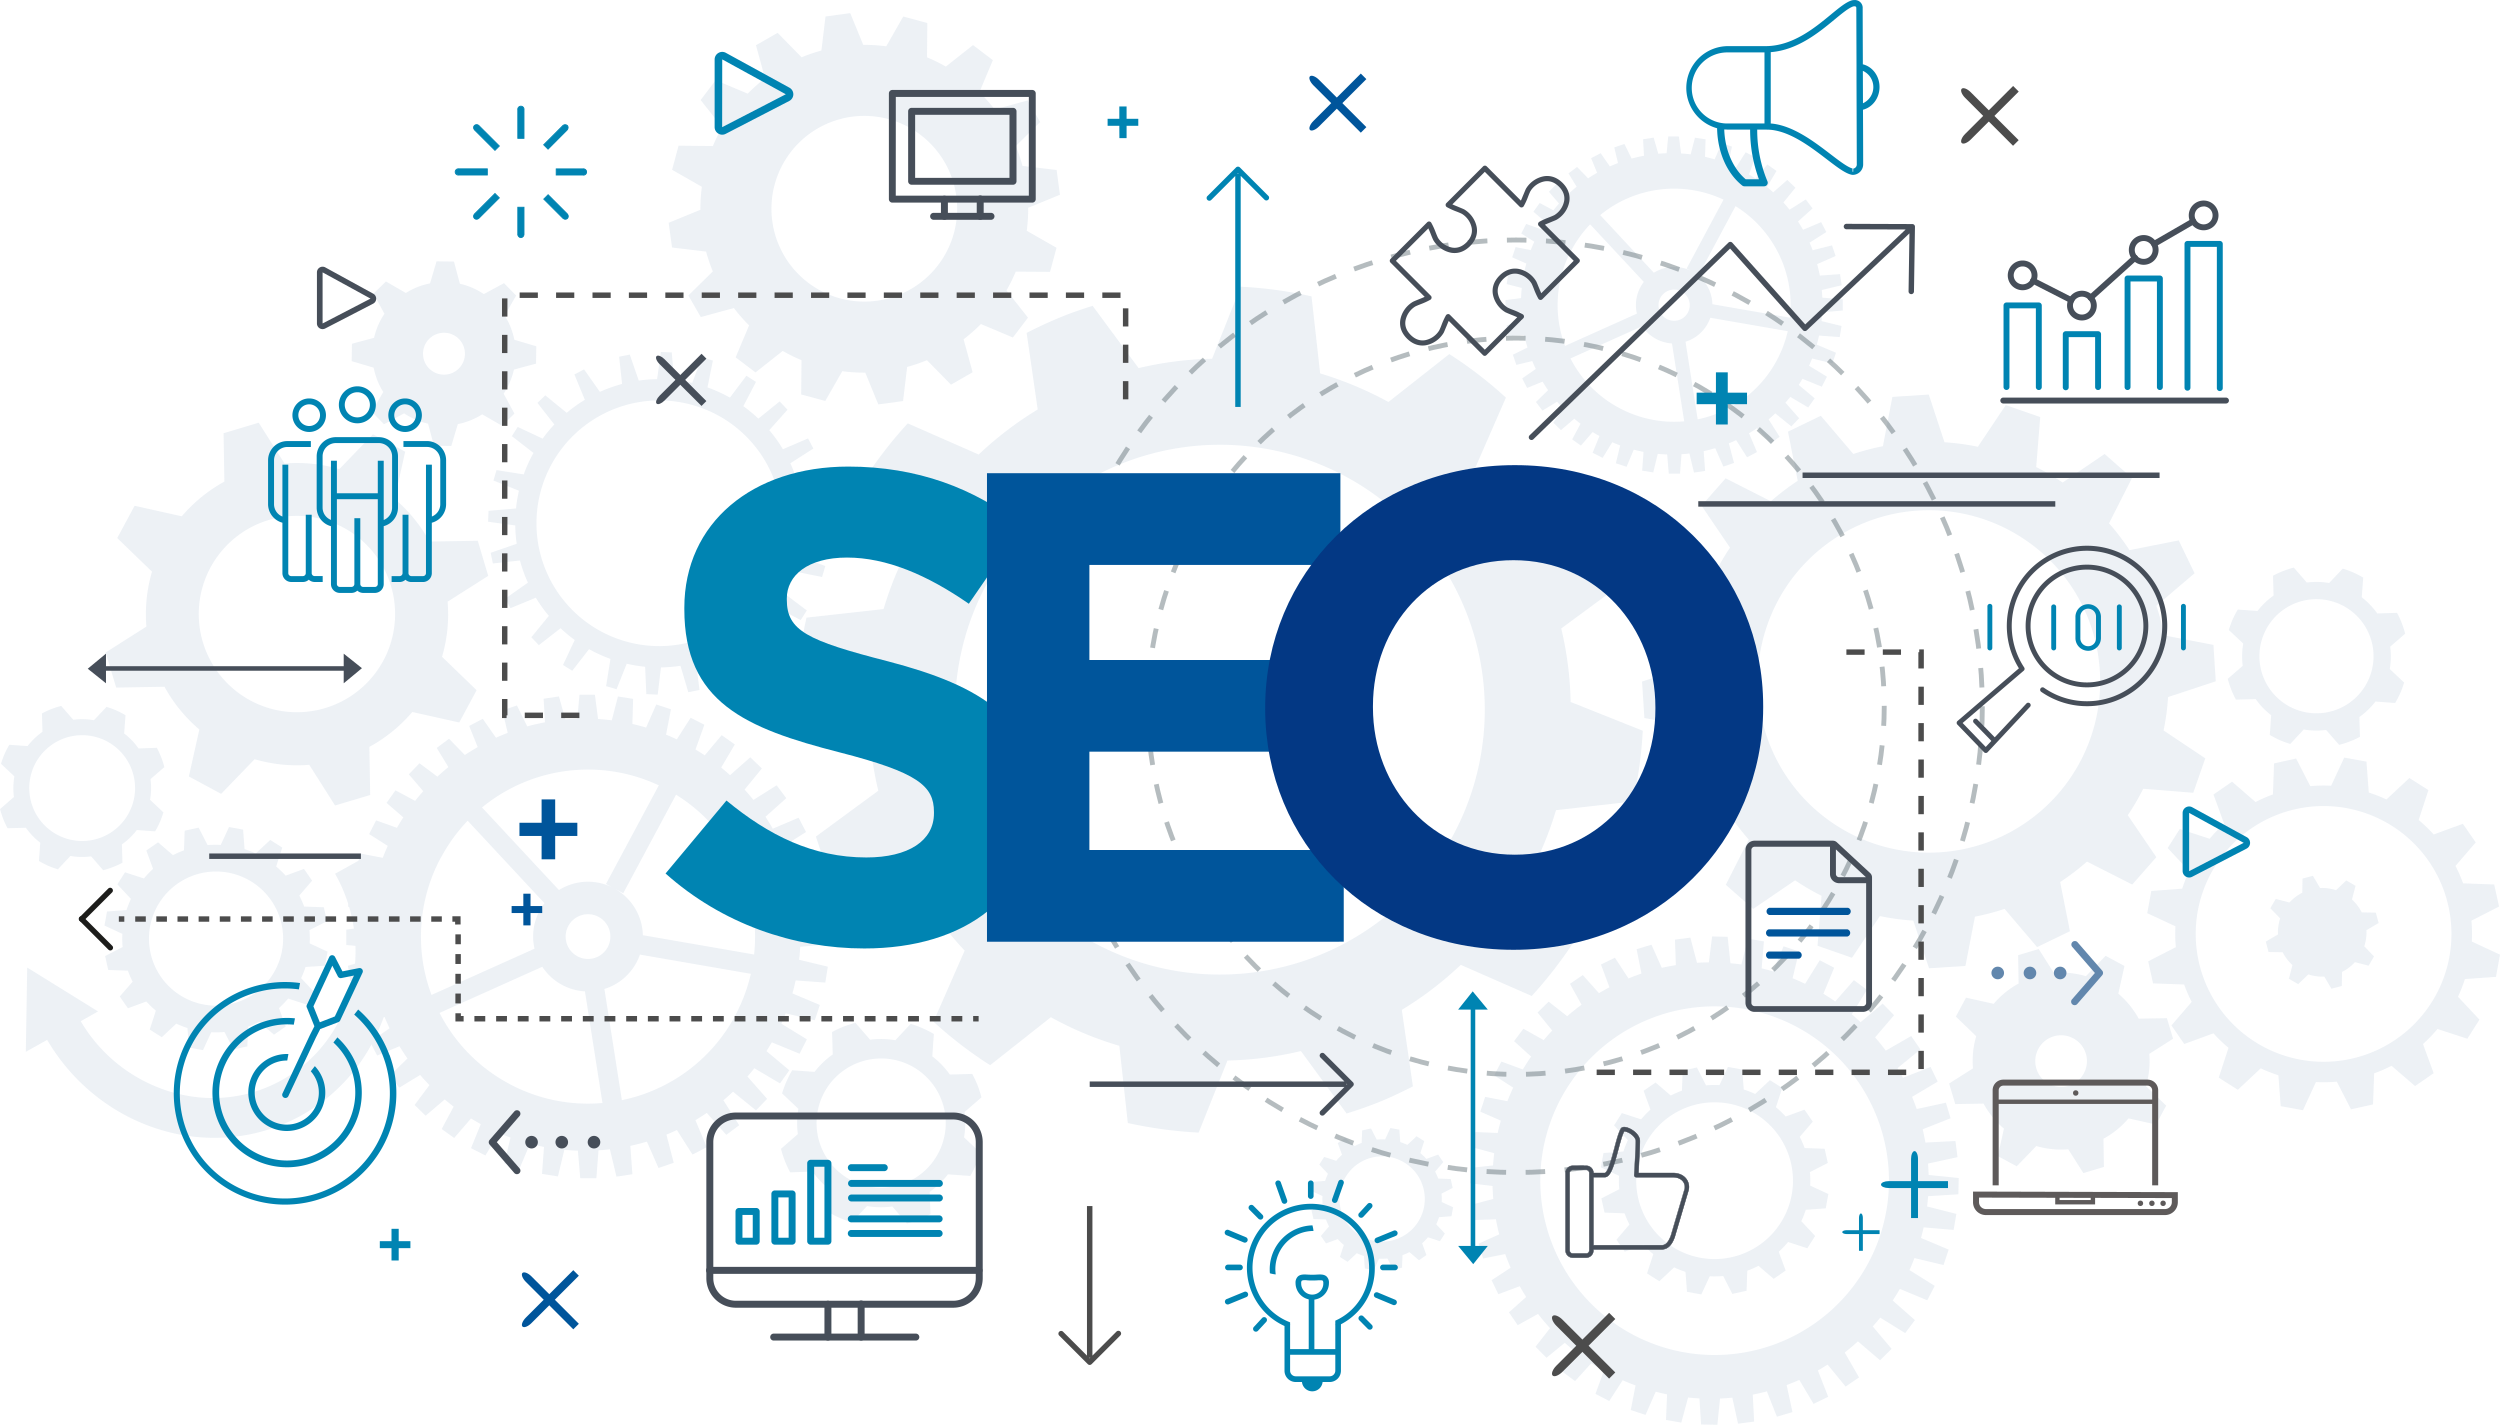 <svg xmlns="http://www.w3.org/2000/svg" viewBox="0 0 1537.01 875.97"><defs><style>.cls-1{isolation:isolate;}.cls-2{opacity:0.12;}.cls-12,.cls-3{fill:#6287ad;}.cls-11,.cls-14,.cls-16,.cls-3,.cls-9{mix-blend-mode:multiply;}.cls-4{opacity:0.5;}.cls-5,.cls-6{fill:none;stroke:#6b7a7f;stroke-miterlimit:10;stroke-width:3px;}.cls-5{stroke-dasharray:12.05 12.05;}.cls-6{stroke-dasharray:12.01 12.01;}.cls-7{fill:#464e59;}.cls-8{fill:#4c4c4c;}.cls-13,.cls-9{fill:#00559b;}.cls-10,.cls-14{fill:#0084b2;}.cls-15{fill:#1d1d1b;}.cls-16{fill:#033884;}.cls-17{fill:#5e5a5a;}</style></defs><g class="cls-1"><g id="Layer_1" data-name="Layer 1"><g class="cls-2"><path class="cls-3" d="M1537.26,697.3l7.48-4.4-1.68-6.38-8.69-.15a27.16,27.16,0,0,0-6-7.9l2.19-8.42-5.7-3.33-6.27,6a27.34,27.34,0,0,0-9.82-1.34l-4.42-7.5-6.38,1.68-.15,8.72a27.24,27.24,0,0,0-7.88,6l-8.43-2.18-3.33,5.7,6.06,6.26a27.13,27.13,0,0,0-1.35,9.86l-7.49,4.41,1.68,6.38,8.7.15a27.15,27.15,0,0,0,6,7.9l-2.18,8.4,5.7,3.32,6.25-6a27.2,27.2,0,0,0,9.8,1.34l4.39,7.47,6.38-1.68.15-8.66a27.19,27.19,0,0,0,7.94-6l8.39,2.17,3.32-5.7-6-6.23A27,27,0,0,0,1537.26,697.3Z" transform="translate(-82.37 -125.42)"/><path class="cls-3" d="M574.34,707.49l18.09-1.57V696l-18-1.39q-.15-3.37-.46-6.72l17.51-4.22L590,673.92l-17.82,1.3c-.65-3.41-1.42-6.78-2.34-10.12L586.09,658l-3.19-9.36-17,4.35c-.85-2.25-1.77-4.48-2.74-6.68l14.76-9.38-4.57-8.77-15.9,6.76q-2.1-3.75-4.46-7.36l12.8-11.4-5.93-7.93-14.29,9q-2.59-3.26-5.42-6.36l10.61-13L543.63,591l-12.41,11c-1.77-1.61-3.6-3.18-5.47-4.7l8.38-14.17-8.06-5.74-10.42,12.43q-2.79-1.86-5.69-3.59l5.45-15.23-8.42-4.3L498.48,580q-3.28-1.56-6.62-2.92l3-15.56-9-3-6.26,14.22c-2.8-.84-5.61-1.57-8.44-2.21l.46-15.44-9.33-1.48-3.78,14.67c-2.82-.36-5.63-.63-8.45-.81l-1.94-14.94h-9.46l-1.37,14.75q-3.68.13-7.32.46L426,553.59,416.6,555l.83,14.51c-3.67.69-7.32,1.52-10.92,2.51l-6.33-12.89-8.95,3.05L394.52,576q-3.64,1.39-7.22,3l-8.11-11.64-8.38,4.37,5.27,13q-4,2.29-7.93,4.87l-9.72-10-7.56,5.66,7.18,11.76q-3.48,2.82-6.78,5.89l-11-8.23-6.57,6.79,8.88,10.38c-1.71,1.93-3.37,3.9-5,5.94l-12.07-6.46-5.49,7.7,10.31,8.91q-2,3.15-3.92,6.43l-12.81-4.58-4.29,8.42,11.45,7.27c-1.11,2.44-2.14,4.88-3.08,7.35l-13.41-2.6-3,9,12.47,5.48q-1.26,4.56-2.19,9.16l-13.72-.41-1.49,9.33,13.31,3.43c-.32,3-.53,6-.64,8.95l-13.75,1.79v9.45l13.86,1.29q.22,3.82.66,7.6l-13.51,3.88,1.42,9.34,14.12-.8q1.19,5.56,2.83,11l-12.86,6.32,3,8.94,14-3.35c1,2.35,2,4.66,3.1,7l-12,8.34,4.36,8.38L328,768.66q2.31,3.84,4.88,7.53l-10.7,10.38,5.66,7.57,12.84-7.84q2.74,3.21,5.71,6.25l-9.13,12.23,6.79,6.58,11.73-10q2.69,2.28,5.5,4.42l-7.36,13.78,7.69,5.48,10.35-12q2.94,1.82,6,3.5l-6,14.77,8.82,4.5,8.45-13.78q3.46,1.5,7,2.79l-3.78,15.79,9.39,3.12,6.38-15.16c2.86.75,5.72,1.41,8.6,2l-1.21,16.56,9.77,1.56,3.94-16.34c2.78.26,5.55.42,8.33.5l1.46,16.92,9.9,0,1.32-17.12c2.33-.15,4.65-.37,7-.64l4.05,16.82,9.78-1.49-1.27-17.43q5.15-1.12,10.2-2.63l7.12,16.22,9.37-3.2L492.08,823q3.27-1.34,6.46-2.84l9.58,15.09,8.78-4.57-7-16.55q3.57-2.13,7-4.49l12,13.49,7.92-5.92-9.7-15.34c2-1.69,4-3.45,5.92-5.27l14.12,11.5L554,801l-12.09-13.7q2.17-2.5,4.23-5.13l15.77,9.32,5.75-8.05-14.06-11.79q1.68-2.65,3.26-5.41l17.09,7,4.5-8.82-15.71-9.63q1.43-3.18,2.69-6.39l17.88,4.28,3.11-9.4-16.88-7.1c.75-2.66,1.42-5.32,2-8l18.23,1.33,1.55-9.78-17.67-4.25C574,712.76,574.2,710.13,574.34,707.49ZM546,712.25l-68.4-11.86a33.7,33.7,0,0,0-17.79-28.88l5.73,3.07L498,614A102.7,102.7,0,0,1,546,712.25Zm-58.58-104L454.92,668.9l4.87,2.61A33.71,33.71,0,0,0,426,672.64l-47.29-50.79A102.71,102.71,0,0,1,487.4,608.24Zm-50,105.12A13.75,13.75,0,1,1,456,707.73,13.75,13.75,0,0,1,437.39,713.36Zm-84-60.59A103,103,0,0,1,369.89,630l47.23,50.72a35,35,0,0,0-3,4.59A33.55,33.55,0,0,0,411,708.69l-63.33,28.43A102.42,102.42,0,0,1,353.36,652.77Zm42.05,139a102.21,102.21,0,0,1-42.88-43.63l63.18-28.36a33.73,33.73,0,0,0,26.23,15.13l10.77,68.64A102.31,102.31,0,0,1,395.41,791.76Zm139-42.06a102.5,102.5,0,0,1-69.78,52.1l-10.73-68.37a33.62,33.62,0,0,0,19.71-16.28,34.81,34.81,0,0,0,2.14-4.87L544,724.12A102.53,102.53,0,0,1,534.4,749.7Z" transform="translate(-82.37 -125.42)"/><path class="cls-3" d="M1086.35,618.16a266.13,266.13,0,0,0,6-43.48L1048,557a210.88,210.88,0,0,0-5.79-45.19l38.29-28.22c-2.25-6.95-4.65-13.79-7.37-20.65s-6-13.5-9.32-20l-47,6.84a219.57,219.57,0,0,0-27.67-36.24l19.07-43.66a252.57,252.57,0,0,0-34.81-26.77L936,372.56A220.11,220.11,0,0,0,894,355l-5.31-47.38a257.18,257.18,0,0,0-43.52-5.93L827.57,346a209.46,209.46,0,0,0-45.19,5.75l-28.26-38.31c-6.88,2.2-13.85,4.55-20.68,7.41s-13.43,5.9-19.88,9.24l6.8,47.08a214.54,214.54,0,0,0-36.28,27.7l-43.62-19.15a257.8,257.8,0,0,0-26.82,34.7l29.51,37.46a214.38,214.38,0,0,0-17.55,42l-47.39,5.28a252,252,0,0,0-5.85,43.49l44.25,17.75a212.58,212.58,0,0,0,5.73,45.17L584,639.74c2.26,7,4.66,13.92,7.44,20.73s6,13.51,9.26,19.95l47.08-6.8a222.13,222.13,0,0,0,27.67,36.23l-19.18,43.71A254.89,254.89,0,0,0,691.1,780.3l37.36-29.5a206.12,206.12,0,0,0,42.08,17.58l5.22,47.47a264.93,264.93,0,0,0,43.53,5.89L837,777.45a216.37,216.37,0,0,0,45.17-5.84L910.28,810c7.07-2.21,14-4.59,20.82-7.38s13.42-6,19.92-9.27l-6.82-47.06a212.69,212.69,0,0,0,36.24-27.68l43.66,19.14a263.93,263.93,0,0,0,26.83-34.8l-29.51-37.43a215.54,215.54,0,0,0,17.58-42ZM825.46,724.45A162.87,162.87,0,1,1,995.08,568.63,162.86,162.86,0,0,1,825.46,724.45Z" transform="translate(-82.37 -125.42)"/><path class="cls-3" d="M592.75,455.09l.3-7-16.71-2a89.35,89.35,0,0,0-1-12l16.14-4.79-1.41-6.87-16.68,2.1a87.54,87.54,0,0,0-5.12-14.28l14.16-9.08-3.27-6.2-15.44,6.65a88.44,88.44,0,0,0-8.4-11.73l11.21-12.58-4.82-5.09-13.09,10.58a88.16,88.16,0,0,0-9.26-7.66l7.8-14.93-5.92-3.76-10.11,13.43a88.4,88.4,0,0,0-13.81-6.29l3.34-16.47-6.73-2-6,15.71A89.15,89.15,0,0,0,496.81,359l-1.45-16.9-6.69-.28-2.3,16.72a87.71,87.71,0,0,0-11.29.88l-5.52-16L463,344.72l1.84,16.75a88.54,88.54,0,0,0-13.65,4.88l-9.75-13.84-5.92,3.12,6.42,15.59a88,88,0,0,0-11.16,8l-13.14-10.72-4.86,4.6,10.39,13.29A90.41,90.41,0,0,0,416,395.1l-15.34-7.2-3.6,5.65,13.31,10.35a87.42,87.42,0,0,0-6,13.19l-16.73-2.65-1.88,6.42,15.66,6.25a88.81,88.81,0,0,0-1.8,10.92l-16.9,1.45-.28,6.69,16.72,2.3a87.71,87.71,0,0,0,.88,11.29l-16,5.52,1.35,6.56L402.05,470a88.92,88.92,0,0,0,4.88,13.65l-13.86,9.75,3.12,5.93,15.61-6.44a88.14,88.14,0,0,0,8,11.17L409.05,517.2l4.61,4.86L427,511.66a88.94,88.94,0,0,0,8.72,7.23l-7.2,15.35,5.65,3.59,10.35-13.31a87.61,87.61,0,0,0,13.17,6L455,547.27l6.42,1.89,6.26-15.68A90.13,90.13,0,0,0,479,535.34l.73,16.83,7,.3,2-16.71a89.35,89.35,0,0,0,12-1L505.55,551l6.87-1.41-2.1-16.68a88.68,88.68,0,0,0,14.27-5.11l9.09,14.17,6.2-3.27-6.66-15.46A89.29,89.29,0,0,0,545,514.8L557.54,526l5.09-4.82-10.58-13.09a88.37,88.37,0,0,0,7.66-9.26l14.93,7.81,3.76-5.92L565,490.61a88.57,88.57,0,0,0,6.28-13.79l16.49,3.34,2-6.73-15.72-6a89,89,0,0,0,1.93-11.63ZM484.51,522.58a75.52,75.52,0,1,1,78.65-72.25A75.52,75.52,0,0,1,484.51,522.58Z" transform="translate(-82.37 -125.42)"/><path class="cls-3" d="M675.06,824.67a51.33,51.33,0,0,0,.31-15.57l10.39-9a68.83,68.83,0,0,0-2.36-7.43,68,68,0,0,0-3.31-7l-13.75.4a52.91,52.91,0,0,0-10.78-11.2l.93-13.75a65.66,65.66,0,0,0-14.23-6.23l-9.43,10.06a54.1,54.1,0,0,0-15.52-.31l-9-10.38a72,72,0,0,0-7.39,2.36,69,69,0,0,0-7,3.3l.44,13.75a53,53,0,0,0-11.2,10.75l-13.76-1a67.21,67.21,0,0,0-6.2,14.21l10,9.49a51.13,51.13,0,0,0-.3,15.54l-10.37,9.05a65.78,65.78,0,0,0,2.35,7.39,69.33,69.33,0,0,0,3.3,7.08l13.74-.49a51.19,51.19,0,0,0,10.82,11.24l-.94,13.73a65.36,65.36,0,0,0,14.19,6.25l9.45-10a51.8,51.8,0,0,0,15.54.28l9,10.4a64.46,64.46,0,0,0,7.41-2.39,66.46,66.46,0,0,0,7-3.28l-.43-13.74a51.89,51.89,0,0,0,11.2-10.78l13.73,1a63.76,63.76,0,0,0,6.22-14.24Zm-52.64,30.9a39.72,39.72,0,1,1,41.37-38A39.72,39.72,0,0,1,622.42,855.57Z" transform="translate(-82.37 -125.42)"/><path class="cls-3" d="M1616.89,726l2.49-13.65-17.32-8.05a90.17,90.17,0,0,0-.26-12.84l17-8.71-3-13.55-19.1-.69A91.86,91.86,0,0,0,1592,657.8l12.46-14.47-7.9-11.42-17.93,6.55a91.89,91.89,0,0,0-9.26-8.9l6-18.36-11.71-7.45-14.1,13.2a91.56,91.56,0,0,0-10.86-4.27l-1.42-19-13.66-2.49-8.05,17.31a93,93,0,0,0-12.83.26l-8.72-17-13.55,3-.69,19.1a90.12,90.12,0,0,0-10.68,4.66L1454.65,606l-11.42,7.9,6.55,17.93a90.87,90.87,0,0,0-8.9,9.27l-18.37-6-7.45,11.71,13.2,14.1a91.63,91.63,0,0,0-4.26,10.87l-19,1.42-2.49,13.65,17.32,8.05a90.17,90.17,0,0,0,.26,12.84l-17,8.71,3,13.55,19.09.69a93.66,93.66,0,0,0,4.66,10.69l-12.46,14.47,7.89,11.42,17.94-6.55a91.89,91.89,0,0,0,9.26,8.9l-6,18.36,11.71,7.45,14.1-13.2a91.56,91.56,0,0,0,10.86,4.27l1.42,19,13.66,2.49,8-17.32a91.5,91.5,0,0,0,12.83-.25l8.72,17,13.55-3,.69-19.1a90.84,90.84,0,0,0,10.68-4.66l14.47,12.47,11.42-7.9-6.55-17.93a90.87,90.87,0,0,0,8.9-9.27l18.37,6,7.45-11.72-13.21-14.1a89.23,89.23,0,0,0,4.27-10.86ZM1507.6,778.15a78.62,78.62,0,1,1,81.87-75.21A78.61,78.61,0,0,1,1507.6,778.15Z" transform="translate(-82.37 -125.42)"/><path class="cls-3" d="M1430.8,612.82l7.37-21.17-25.63-17.15a147.52,147.52,0,0,0,2.78-20.54l29.31-9.68-1.44-22.37-30.3-5.86a145.9,145.9,0,0,0-4.78-18.2l23.49-20-9.75-20.18-30.25,6A147.1,147.1,0,0,0,1379,447.15l14.12-27.82-16.83-14.8-25.79,17.56a145.84,145.84,0,0,0-16.27-9.51l2.47-30.73-21.17-7.37-17.15,25.62a147.5,147.5,0,0,0-20.54-2.77L1268.19,368l-22.37,1.43L1240,399.76a148.09,148.09,0,0,0-18.2,4.77l-20-23.49-20.18,9.76,6,30.24a148.3,148.3,0,0,0-16.51,12.57l-27.82-14.12-14.8,16.84L1146,462.11a146.75,146.75,0,0,0-9.51,16.27l-30.73-2.47-7.37,21.17L1124,514.24a145.64,145.64,0,0,0-2.78,20.54l-29.31,9.68,1.43,22.37,30.31,5.85a148.24,148.24,0,0,0,4.77,18.21l-23.49,20,9.76,20.18,30.24-6a146.48,146.48,0,0,0,12.57,16.51L1143.4,669.4l16.84,14.81L1186,666.65a148.33,148.33,0,0,0,16.27,9.51l-2.47,30.73,21.17,7.37,17.16-25.63a147.32,147.32,0,0,0,20.54,2.78l9.68,29.31,22.37-1.44,5.85-30.3a146.51,146.51,0,0,0,18.21-4.78l20,23.49,20.18-9.76-6-30.24a146.09,146.09,0,0,0,16.5-12.57l27.82,14.12,14.81-16.83-17.56-25.79a145.84,145.84,0,0,0,9.51-16.27ZM1247.66,647.6A105.27,105.27,0,1,1,1371.52,565,105.27,105.27,0,0,1,1247.66,647.6Z" transform="translate(-82.37 -125.42)"/><path class="cls-3" d="M1403.76,773.33l14.63-9.29-3.79-12.64-17.36.3a54.46,54.46,0,0,0-12.52-15.38l3.78-17-11.61-6.25-12.1,12.51a53.86,53.86,0,0,0-19.7-2l-9.33-14.7-12.63,3.79.29,17.43a54.28,54.28,0,0,0-15.33,12.48l-17-3.79-6.25,11.61,12.52,12.1a54.05,54.05,0,0,0-2,19.77l-14.67,9.31,3.79,12.63,17.39-.29a54.39,54.39,0,0,0,12.54,15.38l-3.77,16.91,11.61,6.25L1334.29,830a54.11,54.11,0,0,0,19.66,2l9.28,14.62,12.64-3.79-.29-17.3A54.24,54.24,0,0,0,1391,813l16.89,3.78,6.26-11.61-12.45-12A54.06,54.06,0,0,0,1403.76,773.33Zm-54.9,20.34a15.89,15.89,0,1,1,16.56-15.21A15.9,15.9,0,0,1,1348.86,793.67Z" transform="translate(-82.37 -125.42)"/><path class="cls-3" d="M1267.78,860.83l18.59-1.16.22-10-18.51-1.88c-.06-2.34-.17-4.67-.35-7l18.13-3.95-1.28-9.91-18.47.95q-.72-4.12-1.69-8.16l17.16-6.78-2.87-9.57-17.94,3.88c-.88-2.53-1.84-5-2.86-7.48l15.76-9.36-4.35-9-17,6.63q-1.61-3-3.36-5.92l14.07-11.51-5.64-8.24-15.64,9q-3.12-4.21-6.56-8.17l11.66-13.63-7-7.12-13.58,11.43c-1.76-1.68-3.57-3.3-5.42-4.88l9.32-15-8-6-11.49,13.13q-3.57-2.49-7.29-4.74l6.64-16-8.86-4.6-9,14.49q-3.8-1.83-7.71-3.42l3.94-16.48-9.49-3.15-6.48,15.41c-2.32-.69-4.66-1.31-7-1.88l1.41-16.55-9.84-1.7-4,15.89q-3.36-.48-6.75-.78l-1.73-16.24-9.54-.22L1133,717.11q-3.68,0-7.31.25l-4.08-15.48-9.46,1.23.55,15.68c-2.91.47-5.8,1-8.65,1.69l-6.35-14.24-9.14,2.74,3,15q-4.08,1.37-8,3l-8.32-12.74-8.59,4.16,5.22,14q-3.28,1.73-6.46,3.62l-9.93-11.13-7.88,5.39,7.12,12.84q-4.56,3.36-8.83,7.07l-11.41-8.95-6.8,6.7,9,11.07c-1.81,1.91-3.55,3.88-5.25,5.89l-12.48-7-5.71,7.64,10.47,9.48q-2.67,3.85-5.07,7.91l-13.23-4.84-4.4,8.47,11.69,7.54c-1.28,2.73-2.48,5.51-3.58,8.34l-13.66-2.65-3,9.06,12.64,5.55c-.71,2.5-1.36,5-1.93,7.58l-13.81-.58-1.62,9.41,13.28,3.59q-.46,3.75-.74,7.56l-13.66,1.45-.21,9.54,13.6,1.6c.06,2.69.2,5.38.42,8l-13.33,3.51,1.23,9.47,13.75-.49c.56,3.14,1.23,6.23,2,9.29L991.43,890l2.74,9.14,13.61-2.72c1,2.85,2.14,5.66,3.34,8.42l-11.71,7.66,4.15,8.59,13.17-4.9c1.25,2.24,2.57,4.45,3.94,6.62l-10.59,9.45,5.39,7.87,12.49-6.92q3.51,4.55,7.39,8.77l-8.92,11.39,6.7,6.8,11.3-9.21q2.85,2.57,5.87,5l-7.24,12.84,7.65,5.71,10-11c2.53,1.66,5.1,3.23,7.74,4.71l-5.18,14.14,8.47,4.4,8.24-12.77c2.6,1.15,5.25,2.21,7.93,3.19l-2.93,15.13,9.06,3,6.26-14.26c2.3.59,4.61,1.13,7,1.6l-.66,15.76,9.4,1.62,4.17-15.41c2.32.24,4.65.43,7,.55l1,16.08,10,.22,1.64-16.24c2.54-.1,5.07-.28,7.57-.53l3.5,16,9.9-1.29-.84-16.58c2.92-.57,5.82-1.23,8.68-2l6.16,15.59,9.57-2.86-3.58-16.6q3.94-1.47,7.79-3.18l8.75,14.73,9-4.35L1200,968q3.08-1.74,6-3.63l11.07,13.52,8.24-5.64-8.8-15.3q4.2-3.27,8.12-6.87l13.59,11.63,7.12-7-11.61-13.79q2.38-2.65,4.63-5.42l15.33,9.52,6-8L1246,925q2.31-3.5,4.41-7.16l16.85,7,4.6-8.87-15.55-9.7c1.1-2.42,2.12-4.89,3.07-7.39l17.89,4.28,3.15-9.48-17-7.16c.59-2.15,1.12-4.33,1.6-6.52l18.44,1.56,1.69-9.84-18-4.56C1267.43,865.08,1267.62,863,1267.78,860.83ZM1132,958.39a107.18,107.18,0,1,1,111.62-102.55A107.18,107.18,0,0,1,1132,958.39Z" transform="translate(-82.37 -125.42)"/><path class="cls-3" d="M1204.84,868.31l1.6-8.8-11.16-5.19a60.18,60.18,0,0,0-.17-8.28l11-5.62-1.94-8.74-12.31-.44a60.89,60.89,0,0,0-3-6.89l8-9.33-5.09-7.36-11.56,4.22a59.13,59.13,0,0,0-6-5.74l3.86-11.84-7.55-4.8-9.09,8.51a58.49,58.49,0,0,0-7-2.75l-.91-12.28-8.81-1.6-5.19,11.16a60,60,0,0,0-8.27.17l-5.63-11-8.73,1.94-.45,12.31a60,60,0,0,0-6.88,3l-9.34-8-7.36,5.09,4.22,11.56a59.13,59.13,0,0,0-5.74,6l-11.84-3.86-4.8,7.55,8.51,9.09a58.49,58.49,0,0,0-2.75,7l-12.27.91-1.61,8.81,11.17,5.19a60,60,0,0,0,.16,8.27l-11,5.63,1.94,8.73,12.32.45a58.2,58.2,0,0,0,3,6.88l-8,9.34,5.1,7.36,11.56-4.22a58,58,0,0,0,6,5.74l-3.86,11.84,7.55,4.8,9.1-8.51a57.7,57.7,0,0,0,7,2.75l.92,12.27,8.8,1.61,5.19-11.17a60.18,60.18,0,0,0,8.28-.16l5.62,11,8.74-1.94.44-12.32a59.07,59.07,0,0,0,6.89-3l9.33,8,7.36-5.1L1175.94,895a58,58,0,0,0,5.74-6l11.84,3.86,4.8-7.56-8.51-9.09a57.7,57.7,0,0,0,2.75-7Zm-70.37,31.15a48.19,48.19,0,1,1,50.19-46.11A48.2,48.2,0,0,1,1134.47,899.46Z" transform="translate(-82.37 -125.42)"/><path class="cls-3" d="M1202.66,317.42l12.62-1.1v-6.9l-12.55-1c-.07-1.57-.17-3.14-.32-4.7l12.22-2.94-1-6.82-12.43.9c-.46-2.37-1-4.73-1.64-7.05l11.35-5-2.23-6.53-11.88,3q-.88-2.36-1.91-4.66l10.31-6.54L1202,262l-11.1,4.72q-1.47-2.62-3.11-5.14l8.93-8-4.14-5.53-10,6.31q-1.82-2.27-3.78-4.44l7.4-9.08-5-4.8-8.66,7.65c-1.24-1.13-2.51-2.22-3.82-3.29l5.85-9.88-5.62-4-7.28,8.68c-1.29-.87-2.62-1.71-4-2.51l3.81-10.63-5.88-3-5.93,9.35q-2.31-1.09-4.63-2l2.11-10.86-6.26-2.08-4.36,9.93q-2.94-.87-5.89-1.55l.32-10.76-6.52-1-2.63,10.24c-2-.25-3.93-.44-5.9-.56l-1.36-10.44H1108l-1,10.3c-1.71.06-3.41.16-5.11.32l-2.84-9.91-6.52,1,.58,10.13q-3.86.72-7.62,1.75l-4.42-9-6.24,2.13,2.29,9.6q-2.55,1-5,2.09l-5.66-8.12-5.85,3.05,3.67,9c-1.88,1.06-3.72,2.2-5.53,3.4l-6.78-7-5.28,3.95,5,8.2q-2.43,2-4.73,4.12l-7.71-5.75-4.58,4.74,6.19,7.25c-1.19,1.34-2.35,2.71-3.47,4.14l-8.42-4.51-3.83,5.37,7.19,6.22c-.95,1.47-1.86,3-2.73,4.49l-8.94-3.2-3,5.88,8,5.07q-1.15,2.55-2.15,5.13l-9.36-1.82-2.07,6.26,8.71,3.83q-.89,3.18-1.54,6.39l-9.57-.29-1,6.51,9.29,2.4q-.33,3.12-.45,6.24l-9.59,1.25v6.6l9.67.9c.1,1.77.26,3.54.46,5.3l-9.43,2.71,1,6.52,9.86-.57c.55,2.59,1.2,5.16,2,7.69l-9,4.41,2.13,6.24,9.8-2.34c.67,1.64,1.4,3.25,2.16,4.85l-8.35,5.83,3,5.84,9.51-3.86c1.08,1.78,2.21,3.54,3.41,5.25l-7.47,7.25,4,5.28,9-5.48c1.27,1.5,2.6,3,4,4.37l-6.36,8.53,4.73,4.59,8.19-7q1.86,1.58,3.84,3.08l-5.14,9.61,5.37,3.83,7.22-8.34q2,1.28,4.19,2.44l-4.2,10.31,6.15,3.14,5.9-9.62c1.61.7,3.24,1.35,4.87,1.95l-2.63,11,6.55,2.17,4.45-10.57c2,.52,4,1,6,1.36l-.84,11.56,6.82,1.09,2.74-11.41q2.91.27,5.81.36l1,11.8h6.9l.92-11.95c1.63-.11,3.25-.25,4.86-.44l2.82,11.73,6.83-1-.89-12.16q3.6-.78,7.12-1.84l5,11.32,6.54-2.23L1145.26,398q2.28-.93,4.5-2l6.69,10.54,6.12-3.19-4.91-11.55c1.66-1,3.3-2,4.9-3.13l8.39,9.41,5.52-4.13-6.77-10.71q2.11-1.77,4.13-3.68l9.86,8,4.8-5-8.44-9.56c1-1.16,2-2.35,3-3.58l11,6.51,4-5.62-9.81-8.23q1.17-1.84,2.27-3.77l11.93,4.85,3.14-6.15-11-6.72q1-2.21,1.88-4.46l12.48,3,2.17-6.56-11.78-4.95q.78-2.79,1.4-5.59l12.71.93,1.09-6.82-12.33-3C1202.41,321.09,1202.56,319.25,1202.66,317.42Zm-19.79,3.32-47.73-8.28a23.5,23.5,0,0,0-12.41-20.15l4,2.14,22.64-42.29A71.66,71.66,0,0,1,1182.87,320.74ZM1142,248.16l-22.66,42.33,3.4,1.82a23.52,23.52,0,0,0-23.57.79l-33-35.45A71.67,71.67,0,0,1,1142,248.16Zm-34.9,73.35a9.6,9.6,0,1,1,13-3.93A9.6,9.6,0,0,1,1107.09,321.51Zm-58.63-42.28A71.75,71.75,0,0,1,1060,263.35l33,35.39a24,24,0,0,0-2.07,3.2,23.41,23.41,0,0,0-2.19,16.31l-44.19,19.84A71.47,71.47,0,0,1,1048.46,279.23Zm29.34,97a71.31,71.31,0,0,1-29.92-30.44L1092,326a23.58,23.58,0,0,0,18.31,10.56l7.52,47.9A71.37,71.37,0,0,1,1077.8,376.21Zm97-29.34a71.48,71.48,0,0,1-48.7,36.35l-7.48-47.71a23.48,23.48,0,0,0,15.24-14.76l47.63,8.27A71.53,71.53,0,0,1,1174.79,346.87Z" transform="translate(-82.37 -125.42)"/><path class="cls-3" d="M357.55,495.33l25-15.87-6.47-21.58-29.66.5A92.85,92.85,0,0,0,325,432.12l6.47-29-19.83-10.68L291,413.83a92.27,92.27,0,0,0-33.66-3.43l-15.94-25.11-21.58,6.47.5,29.77a93.21,93.21,0,0,0-26.19,21.32l-29-6.48-10.68,19.84,21.38,20.67a92.72,92.72,0,0,0-3.45,33.78l-25.05,15.9,6.47,21.58,29.71-.5a93.15,93.15,0,0,0,21.42,26.28l-6.44,28.88,19.83,10.68,20.6-21.3a92.57,92.57,0,0,0,33.59,3.45l15.86,25,21.58-6.47-.5-29.55a93,93,0,0,0,26.39-21.46l28.87,6.45,10.68-19.84-21.26-20.55A92.47,92.47,0,0,0,357.55,495.33Zm-95.18,67.92a60.36,60.36,0,1,1,62.86-57.75A60.35,60.35,0,0,1,262.37,563.25Z" transform="translate(-82.37 -125.42)"/><path class="cls-3" d="M1543.91,502.58a45.25,45.25,0,0,0-9.53-9.93l.9-12.11a61,61,0,0,0-6.12-3.17,58.39,58.39,0,0,0-6.46-2.35l-8.35,8.83a47,47,0,0,0-13.74-.29l-8-9.18a58.09,58.09,0,0,0-12.79,5l.37,12.18a48,48,0,0,0-9.9,9.48l-12.12-.86a64.88,64.88,0,0,0-3.16,6.09,62.92,62.92,0,0,0-2.35,6.47l8.86,8.33a46.46,46.46,0,0,0-.31,13.71l-9.2,8a59,59,0,0,0,5,12.76l12.19-.31a45.44,45.44,0,0,0,9.5,9.91l-.84,12.13a63.32,63.32,0,0,0,6.08,3.16,60.85,60.85,0,0,0,6.49,2.36l8.28-8.88a45,45,0,0,0,13.78.29l8,9.17a57.7,57.7,0,0,0,12.78-4.94l-.36-12.18a46,46,0,0,0,9.9-9.52l12.12.89a58.79,58.79,0,0,0,3.15-6.12,59.4,59.4,0,0,0,2.35-6.44l-8.84-8.33a45.87,45.87,0,0,0,.29-13.73l9.19-8a56.7,56.7,0,0,0-5-12.8Zm-13.66,52.17a35.09,35.09,0,1,1,2.17-49.58A35.09,35.09,0,0,1,1530.25,554.75Z" transform="translate(-82.37 -125.42)"/><path class="cls-3" d="M398.35,352.63,411.93,349l.15-10.69-13.5-4a44.06,44.06,0,0,0-5.94-14.94l7.06-12.2-7.45-7.66-12.41,6.72a43.77,43.77,0,0,0-14.74-6.35l-3.64-13.64-10.69-.15-4,13.55a44,44,0,0,0-14.89,5.91l-12.22-7.07L312,305.94l6.73,12.41a44,44,0,0,0-6.39,14.79l-13.6,3.63-.15,10.69,13.52,4A44.19,44.19,0,0,0,318,366.42l-7,12.16,7.45,7.66,12.36-6.7a44,44,0,0,0,14.72,6.35l3.61,13.57,10.69.15,4-13.45a44.1,44.1,0,0,0,15-6l12.15,7,7.66-7.45L392,367.46A44.13,44.13,0,0,0,398.35,352.63ZM350.94,355a12.89,12.89,0,1,1,16.51-7.73A12.89,12.89,0,0,1,350.94,355Z" transform="translate(-82.37 -125.42)"/><path class="cls-3" d="M974.74,873.15l1-5.49-7-3.24a37,37,0,0,0-.1-5.16l6.84-3.51-1.21-5.45-7.69-.28a36.29,36.29,0,0,0-1.87-4.3l5-5.82-3.17-4.6-7.22,2.64a35.14,35.14,0,0,0-3.73-3.58L958,827l-4.71-3-5.67,5.31a37.26,37.26,0,0,0-4.37-1.71l-.57-7.66-5.5-1-3.24,7a37,37,0,0,0-5.16.11l-3.51-6.84-5.45,1.21-.28,7.68a36.22,36.22,0,0,0-4.29,1.88l-5.83-5-4.59,3.18,2.63,7.21a38.35,38.35,0,0,0-3.58,3.73l-7.39-2.41-3,4.72,5.31,5.67a37.72,37.72,0,0,0-1.72,4.37l-7.66.57-1,5.49,7,3.24a37.16,37.16,0,0,0,.1,5.17l-6.84,3.5,1.21,5.46,7.69.27a35.59,35.59,0,0,0,1.87,4.3l-5,5.82,3.17,4.6,7.22-2.64a35.14,35.14,0,0,0,3.73,3.58l-2.41,7.39,4.71,3,5.67-5.31a36.59,36.59,0,0,0,4.37,1.71l.57,7.66,5.5,1,3.24-7a37,37,0,0,0,5.16-.11l3.51,6.84,5.45-1.21.28-7.68a36.22,36.22,0,0,0,4.29-1.88l5.83,5,4.59-3.18-2.63-7.21a38.35,38.35,0,0,0,3.58-3.73l7.39,2.41,3-4.71-5.31-5.68a37.72,37.72,0,0,0,1.72-4.37ZM931,888.74a26.22,26.22,0,1,1,27.32-25.09A26.22,26.22,0,0,1,931,888.74Z" transform="translate(-82.37 -125.42)"/><path class="cls-3" d="M282.18,719.15l1.58-8.64-11-5.09a57.85,57.85,0,0,0-.16-8.12l10.76-5.52-1.91-8.57-12.08-.43a57.85,57.85,0,0,0-3-6.76l7.89-9.16-5-7.22L258,663.78a59,59,0,0,0-5.86-5.63l3.78-11.62-7.41-4.71-8.92,8.35a57.88,57.88,0,0,0-6.87-2.7l-.9-12-8.64-1.58-5.09,11A57.85,57.85,0,0,0,210,645l-5.52-10.76-8.57,1.91-.43,12.08a57.85,57.85,0,0,0-6.76,2.95l-9.16-7.88-7.22,5,4.14,11.34a58,58,0,0,0-5.63,5.87l-11.62-3.79-4.71,7.41,8.35,8.92a59.64,59.64,0,0,0-2.7,6.87l-12,.9-1.57,8.64,11,5.09a56.37,56.37,0,0,0,.17,8.12l-10.76,5.52,1.9,8.57,12.09.43a56.15,56.15,0,0,0,2.94,6.76L156,738.07l5,7.22,11.35-4.14a57.9,57.9,0,0,0,5.86,5.63l-3.79,11.62,7.41,4.71,8.92-8.35a59.64,59.64,0,0,0,6.87,2.7l.9,12,8.64,1.58,5.09-11a57.85,57.85,0,0,0,8.12-.16l5.52,10.75,8.57-1.9.44-12.08a58.45,58.45,0,0,0,6.75-3l9.16,7.88,7.22-5-4.14-11.35a56.83,56.83,0,0,0,5.63-5.86l11.62,3.79,4.71-7.41-8.35-8.92a57.88,57.88,0,0,0,2.7-6.87ZM213.4,743.67a41.24,41.24,0,1,1,43-39.46A41.25,41.25,0,0,1,213.4,743.67Z" transform="translate(-82.37 -125.42)"/><path class="cls-3" d="M167.53,585.57a41.4,41.4,0,0,0-8.83-9.21l.83-11.22a55.1,55.1,0,0,0-5.66-2.94,56.22,56.22,0,0,0-6-2.18l-7.74,8.18a43.58,43.58,0,0,0-12.73-.26L120,559.43a53.16,53.16,0,0,0-11.85,4.62l.34,11.28a44.37,44.37,0,0,0-9.17,8.79l-11.24-.8A61.44,61.44,0,0,0,85.15,589,57.48,57.48,0,0,0,83,595l8.21,7.72a43.09,43.09,0,0,0-.28,12.71l-8.53,7.4A54.41,54.41,0,0,0,87,634.62l11.3-.29a42,42,0,0,0,8.81,9.18l-.78,11.25a58.51,58.51,0,0,0,5.63,2.93,59.39,59.39,0,0,0,6,2.19l7.68-8.23a41.55,41.55,0,0,0,12.77.26l7.4,8.51a53.56,53.56,0,0,0,11.84-4.58l-.33-11.3a42.08,42.08,0,0,0,9.17-8.82l11.24.82a51.24,51.24,0,0,0,2.91-5.67,52.87,52.87,0,0,0,2.19-6l-8.2-7.73a42.44,42.44,0,0,0,.27-12.72l8.51-7.38a52.21,52.21,0,0,0-4.62-11.86Zm-12.66,48.35a32.53,32.53,0,1,1,2-45.95A32.52,32.52,0,0,1,154.87,633.92Z" transform="translate(-82.37 -125.42)"/><path class="cls-3" d="M288.38,662.6A96.58,96.58,0,0,1,298,734c-6.18,24-21.18,43.64-42.27,55.42S210,803.7,186.35,796.39A96.4,96.4,0,0,1,132,753.26l10.64-6-43.54-27-.85,51.81,13.12-7.33a123.58,123.58,0,0,0,29.11,33.8,119.7,119.7,0,0,0,39.86,21.26,113.4,113.4,0,0,0,44.14,4.69A109.49,109.49,0,0,0,302,781.23a113.5,113.5,0,0,0,19.14-40,119.59,119.59,0,0,0,2.8-45.1,123.87,123.87,0,0,0-14.88-45Z" transform="translate(-82.37 -125.42)"/><path class="cls-3" d="M727.92,292.56l4-14.8L713.61,267.3a101.51,101.51,0,0,0,.89-14.14l19.52-8L732,229.94l-21-2.51a101.69,101.69,0,0,0-4.14-12.19l15-14.78-7.64-13.29-20.33,5.55a101,101,0,0,0-9.38-10.65l8.28-19.66-12.2-9.27-16.73,13.23a99.86,99.86,0,0,0-11.56-5.7l.19-21.08-14.8-4-10.46,18.32a100,100,0,0,0-14.14-.9l-8-19.52-15.19,2.07-2.52,20.95a101.69,101.69,0,0,0-12.19,4.14L560.44,145.6l-13.29,7.64,5.56,20.33A100,100,0,0,0,542.06,183l-19.66-8.28-9.28,12.2,13.23,16.73a101.5,101.5,0,0,0-5.7,11.56L499.57,215l-4,14.8,18.32,10.46a101.52,101.52,0,0,0-.9,14.14l-19.52,8,2.07,15.18,20.95,2.52a101.69,101.69,0,0,0,4.14,12.19l-15.05,14.78,7.64,13.29,20.34-5.56a99.88,99.88,0,0,0,9.37,10.65l-8.28,19.66,12.2,9.28,16.74-13.23a99.88,99.88,0,0,0,11.56,5.7l-.2,21.08,14.8,4,10.46-18.32a100.11,100.11,0,0,0,14.14.9l8,19.52L637.57,372l2.52-21a102.14,102.14,0,0,0,12.18-4.14l14.78,15.05,13.29-7.64L674.79,334a100.87,100.87,0,0,0,10.65-9.37l19.66,8.28,9.28-12.2-13.24-16.74a98.94,98.94,0,0,0,5.7-11.55ZM633.8,307.21a57.09,57.09,0,1,1,33.4-73.5A57.08,57.08,0,0,1,633.8,307.21Z" transform="translate(-82.37 -125.42)"/></g><g class="cls-4"><circle class="cls-5" cx="932.09" cy="434.2" r="226.35"/><circle class="cls-6" cx="932.09" cy="434.2" r="286.65"/></g><path class="cls-7" d="M1259.27,263.68a1.71,1.71,0,0,0-1.19-.51l-40.49-.15h0a1.68,1.68,0,0,0,0,3.36l36.38.14-61.75,58.35-44.8-50.19a1.64,1.64,0,0,0-1.19-.56,1.7,1.7,0,0,0-1.23.47l-122.3,118.54a1.68,1.68,0,0,0,2.33,2.41l121-117.32,44.78,50.18a1.68,1.68,0,0,0,1.18.56,1.7,1.7,0,0,0,1.23-.46l63.08-59.61-.54,35.67a1.68,1.68,0,0,0,1.65,1.71h0a1.68,1.68,0,0,0,1.68-1.65l.61-39.74A1.69,1.69,0,0,0,1259.27,263.68Z" transform="translate(-82.37 -125.42)"/><path class="cls-8" d="M1290.54,185.57,1320,215.05l3.45-3.45L1294,182.12c-2.12-2.12-4.62-3.08-5.57-2.12S1288.42,183.44,1290.54,185.57Z" transform="translate(-82.37 -125.42)"/><path class="cls-8" d="M1294,211.21l29.49-29.49-3.45-3.45-29.49,29.49c-2.12,2.12-3.07,4.61-2.12,5.57S1291.87,213.33,1294,211.21Z" transform="translate(-82.37 -125.42)"/><path class="cls-7" d="M914.18,790.81l-17.63-17.63a1.68,1.68,0,0,0-2.38,2.37l14.77,14.77H752.33v3.36H908.94l-14.77,14.76a1.7,1.7,0,0,0,0,2.38,1.69,1.69,0,0,0,2.38,0l17.63-17.64A1.67,1.67,0,0,0,914.18,790.81Zm-3.94.81.38.38-.38.37Z" transform="translate(-82.37 -125.42)"/><rect class="cls-7" x="1108.22" y="290.51" width="219.49" height="3.36"/><rect class="cls-7" x="1044.11" y="308.14" width="219.49" height="3.36"/><path class="cls-7" d="M1211.7,643.28a3.62,3.62,0,0,0-2.46-1h-48.12a5.64,5.64,0,0,0-5.63,5.63v94a5.64,5.64,0,0,0,5.63,5.63h66.55a5.64,5.64,0,0,0,5.63-5.63V664.85a3.62,3.62,0,0,0-1.16-2.66Zm-.61,4.37,18.48,17.09H1213.1a2,2,0,0,1-2-2ZM1227.67,744h-66.55a2,2,0,0,1-2-2V648a2,2,0,0,1,2-2h46.34v16.79a5.64,5.64,0,0,0,5.64,5.63h16.58V742A2,2,0,0,1,1227.67,744Z" transform="translate(-82.37 -125.42)"/><path class="cls-9" d="M1218.51,683.54h-48.36a2.28,2.28,0,0,0,0,4.41h48.36a2.28,2.28,0,0,0,0-4.41Z" transform="translate(-82.37 -125.42)"/><path class="cls-9" d="M1218.18,696.78h-48.35a2.28,2.28,0,0,0,0,4.41h48.35a2.28,2.28,0,0,0,0-4.41Z" transform="translate(-82.37 -125.42)"/><path class="cls-9" d="M1188.37,710.42h-18.54a2.28,2.28,0,0,0,0,4.41h18.54a2.28,2.28,0,0,0,0-4.41Z" transform="translate(-82.37 -125.42)"/><rect class="cls-7" x="128.63" y="524.72" width="93.25" height="3.36"/><path class="cls-10" d="M524,207.55a4.57,4.57,0,0,0,2.4.68,4.52,4.52,0,0,0,2.12-.52l39.09-20.22a4.62,4.62,0,0,0,.1-8.16l-39.09-21.44a4.61,4.61,0,0,0-2.22-.57A4.73,4.73,0,0,0,524,158a4.65,4.65,0,0,0-2.27,4V203.6A4.61,4.61,0,0,0,524,207.55Zm2.4-45.61,39.08,21.44L526.35,203.6Z" transform="translate(-82.37 -125.42)"/><g class="cls-11"><circle class="cls-12" cx="1228.22" cy="598.19" r="3.88"/><circle class="cls-12" cx="1248.03" cy="598.19" r="3.88"/><circle class="cls-12" cx="1266.6" cy="598.19" r="3.88"/><path class="cls-12" d="M1359.59,704.66a2.16,2.16,0,0,0-3.26,2.83l14,16.12-14,16.12a2.16,2.16,0,1,0,3.26,2.82L1374.81,725a2.17,2.17,0,0,0,0-2.83Z" transform="translate(-82.37 -125.42)"/></g><path class="cls-10" d="M1426.2,664.34a4,4,0,0,0,3.89.14l33.53-17.35a4,4,0,0,0,.09-7l-33.54-18.4a3.91,3.91,0,0,0-1.91-.49,4,4,0,0,0-4,4V661A4,4,0,0,0,1426.2,664.34Zm2.06-39.13,33.54,18.39L1428.26,661Z" transform="translate(-82.37 -125.42)"/><path class="cls-7" d="M278.89,327.26a3.47,3.47,0,0,0,3.41.12l29.46-15.25a3.48,3.48,0,0,0,.08-6.15l-29.46-16.16a3.44,3.44,0,0,0-1.68-.43,3.4,3.4,0,0,0-1.77.49,3.47,3.47,0,0,0-1.71,3v31.4A3.48,3.48,0,0,0,278.89,327.26Zm1.81-34.38L310.16,309,280.7,324.28Z" transform="translate(-82.37 -125.42)"/><path class="cls-7" d="M1119.23,850.31c-1.75-2.41-4.71-3.73-8.33-3.73h-21.2c.23-4,.88-15.69.88-19.68s-4.72-7.42-8.12-8.33c-2.36-.63-3.28.24-3.61.82-1.43,2.47-2.7,7.22-4,12.25-1,3.82-2.07,7.76-3.19,10.71-1.61,4.18-2.59,4.23-2.63,4.23h-6.35l-.63,0v0a4.45,4.45,0,0,0-4.44-4.45h-8.26a4.45,4.45,0,0,0-4.44,4.45V894.2a4.44,4.44,0,0,0,4.44,4.44h8.26a4.44,4.44,0,0,0,4.44-4.44v-.67l.63,0h41.27c4.86,0,7-4.47,8.18-7.83a.14.14,0,0,0,0-.06l8.25-27.91A8.23,8.23,0,0,0,1119.23,850.31Zm-59.76,43.89a1.9,1.9,0,0,1-1.9,1.9h-8.26a1.9,1.9,0,0,1-1.9-1.9V846.58a1.91,1.91,0,0,1,1.9-1.91h8.26a1.91,1.91,0,0,1,1.9,1.91ZM1117.93,857l-8.24,27.91c-1.91,5.38-4,6.1-5.78,6.1h-41.27a4.46,4.46,0,0,1-.63,0v-41.8a4.46,4.46,0,0,1,.63,0H1069c3.54,0,5.49-6.36,8.28-16.82,1.2-4.51,2.44-9.16,3.65-11.42a9,9,0,0,1,4.34,1.91c1.77,1.32,2.78,2.82,2.78,4.11,0,4.67-.94,20.71-1,20.87a1.27,1.27,0,0,0,.34,1,1.3,1.3,0,0,0,.93.4h22.54c2.78,0,5,1,6.28,2.68A5.73,5.73,0,0,1,1117.93,857Z" transform="translate(-82.37 -125.42)"/><path class="cls-7" d="M1057.57,898.79h-8.26a4.6,4.6,0,0,1-4.59-4.59V846.58a4.6,4.6,0,0,1,4.59-4.59h8.26a4.6,4.6,0,0,1,4.59,4.46l.48,0H1069s1-.12,2.49-4.14c1.12-2.93,2.17-6.87,3.19-10.68,1.34-5.05,2.61-9.81,4-12.29.35-.62,1.32-1.55,3.77-.9,3.46.93,8.24,4.39,8.24,8.48,0,3.87-.6,14.82-.87,19.53h21c3.67,0,6.67,1.35,8.45,3.79a8.4,8.4,0,0,1,1.15,7.59l-8.24,27.9,0,.07c-1.2,3.4-3.37,7.93-8.32,7.93h-41.27l-.48,0v.51A4.6,4.6,0,0,1,1057.57,898.79Zm-8.26-56.51a4.3,4.3,0,0,0-4.29,4.3V894.2a4.3,4.3,0,0,0,4.29,4.29h8.26a4.3,4.3,0,0,0,4.29-4.29v-.83h.16l.62,0h41.27c4.76,0,6.87-4.41,8-7.73l0,0,8.25-27.91a8.08,8.08,0,0,0-1.11-7.32h0c-1.73-2.37-4.64-3.67-8.21-3.67h-21.35v-.16c.27-4.61.88-15.77.88-19.67s-4.65-7.29-8-8.19c-2.27-.61-3.13.21-3.45.76-1.41,2.44-2.68,7.19-4,12.21-1,3.82-2.07,7.77-3.21,10.72-1.58,4.12-2.57,4.33-2.76,4.33h-6.35l-.62,0h-.16v-.19a4.3,4.3,0,0,0-4.29-4.3Zm8.26,54h-8.26a2.05,2.05,0,0,1-2-2V846.58a2.05,2.05,0,0,1,2-2.05h8.26a2.05,2.05,0,0,1,2,2.05V894.2A2.05,2.05,0,0,1,1057.57,896.25Zm-8.26-51.43a1.75,1.75,0,0,0-1.75,1.76V894.2a1.75,1.75,0,0,0,1.75,1.75h8.26a1.76,1.76,0,0,0,1.75-1.75V846.58a1.76,1.76,0,0,0-1.75-1.76Zm54.6,46.35h-41.27a5.27,5.27,0,0,1-.65,0l-.13,0V849l.13,0a5.27,5.27,0,0,1,.65,0H1069c3.43,0,5.36-6.31,8.13-16.71,1.2-4.51,2.45-9.17,3.67-11.45l0-.08h.09a9,9,0,0,1,4.43,1.94c1.8,1.35,2.84,2.89,2.84,4.23,0,4.66-.94,20.72-1,20.88a1.11,1.11,0,0,0,1.12,1.19h22.54c2.83,0,5.11,1,6.4,2.75a5.88,5.88,0,0,1,.77,5.34l-8.24,27.9C1107.89,890.43,1105.75,891.17,1103.91,891.17Zm-41.75-.33.48,0h41.27c1.74,0,3.76-.71,5.64-6l8.24-27.9a5.61,5.61,0,0,0-.73-5.08c-1.24-1.69-3.43-2.62-6.16-2.62h-22.54a1.38,1.38,0,0,1-1-.45,1.42,1.42,0,0,1-.39-1.05c0-.16,1-16.22,1-20.87,0-1.25-1-2.7-2.72-4A9.09,9.09,0,0,0,1081,821c-1.19,2.27-2.42,6.86-3.6,11.31-2.81,10.53-4.78,16.93-8.42,16.93h-6.35l-.48,0Z" transform="translate(-82.37 -125.42)"/><g class="cls-11"><path class="cls-10" d="M404.5,193a1.91,1.91,0,1,0-3.76,0v17.44h3.76Z" transform="translate(-82.37 -125.42)"/><path class="cls-10" d="M404.79,210.75h-4.34V193a2.2,2.2,0,1,1,4.34,0Zm-3.77-.57h3.2V193a1.64,1.64,0,1,0-3.2,0Z" transform="translate(-82.37 -125.42)"/><path class="cls-10" d="M404.5,269.23V252.84h-3.76v16.39a1.91,1.91,0,1,0,3.76,0Z" transform="translate(-82.37 -125.42)"/><path class="cls-10" d="M402.62,271.79a2.39,2.39,0,0,1-2.17-2.56V252.56h4.34v16.67A2.39,2.39,0,0,1,402.62,271.79ZM401,253.13v16.1a1.64,1.64,0,1,0,3.2,0v-16.1Z" transform="translate(-82.37 -125.42)"/><path class="cls-10" d="M362.25,231.13a2.11,2.11,0,0,0,2.27,1.89H382v-3.77H364.52A2.1,2.1,0,0,0,362.25,231.13Z" transform="translate(-82.37 -125.42)"/><path class="cls-10" d="M382.24,233.3H364.52a2.2,2.2,0,1,1,0-4.34h17.72Zm-17.72-3.77a1.64,1.64,0,1,0,0,3.2h17.15v-3.2Z" transform="translate(-82.37 -125.42)"/><path class="cls-10" d="M440.72,229.25H424.33V233h16.39a1.92,1.92,0,1,0,0-3.77Z" transform="translate(-82.37 -125.42)"/><path class="cls-10" d="M440.72,233.3H424.05V229h16.67a2.2,2.2,0,1,1,0,4.34Zm-16.1-.57h16.1a1.64,1.64,0,1,0,0-3.2h-16.1Z" transform="translate(-82.37 -125.42)"/><path class="cls-10" d="M389.34,215.19,377,202.86a1.92,1.92,0,1,0-2.66,2.66l12.33,12.33Z" transform="translate(-82.37 -125.42)"/><path class="cls-10" d="M386.68,218.25l-12.53-12.53a2.77,2.77,0,0,1-.83-1.7,2,2,0,0,1,.55-1.64,2.39,2.39,0,0,1,3.34.28l12.53,12.53Zm-11.39-15.86a1.44,1.44,0,0,0-1,.39,1.49,1.49,0,0,0-.39,1.19,2.26,2.26,0,0,0,.67,1.35l12.13,12.13,2.26-2.26-12.13-12.13A2.19,2.19,0,0,0,375.29,202.39Z" transform="translate(-82.37 -125.42)"/><path class="cls-10" d="M419.31,245.15l-2.67,2.67,11.59,11.58a1.92,1.92,0,1,0,2.66-2.66Z" transform="translate(-82.37 -125.42)"/><path class="cls-10" d="M430,260.44a2.73,2.73,0,0,1-1.92-.84l-11.79-11.78,3.07-3.07,11.78,11.79a2.77,2.77,0,0,1,.83,1.7,1.93,1.93,0,0,1-2,2.2ZM417,247.82l11.39,11.38a1.83,1.83,0,0,0,2.54.28,1.49,1.49,0,0,0,.39-1.19,2.26,2.26,0,0,0-.67-1.35l-11.38-11.39Z" transform="translate(-82.37 -125.42)"/><path class="cls-10" d="M386.68,244.41l-12.33,12.33A1.92,1.92,0,1,0,377,259.4l12.33-12.32Z" transform="translate(-82.37 -125.42)"/><path class="cls-10" d="M375.29,260.44a2,2,0,0,1-1.42-.56,2,2,0,0,1-.55-1.64,2.77,2.77,0,0,1,.83-1.7L386.68,244l3.06,3.07L377.21,259.6A2.73,2.73,0,0,1,375.29,260.44Zm11.39-15.63-12.13,12.13a2.26,2.26,0,0,0-.67,1.35,1.49,1.49,0,0,0,.39,1.19,1.83,1.83,0,0,0,2.54-.28l12.13-12.12Z" transform="translate(-82.37 -125.42)"/><path class="cls-10" d="M431.17,202.58a2.11,2.11,0,0,0-2.94.28l-11.59,11.58,2.67,2.67,11.58-11.59A2.11,2.11,0,0,0,431.17,202.58Z" transform="translate(-82.37 -125.42)"/><path class="cls-10" d="M419.31,217.51l-3.07-3.07L428,202.66a2.39,2.39,0,0,1,3.34-.28h0a2,2,0,0,1,.55,1.64,2.77,2.77,0,0,1-.83,1.7ZM417,214.44l2.27,2.27,11.38-11.39a2.26,2.26,0,0,0,.67-1.35,1.49,1.49,0,0,0-.39-1.19,1.83,1.83,0,0,0-2.54.28Z" transform="translate(-82.37 -125.42)"/></g><polygon class="cls-7" points="222.52 410.81 211.31 401.86 211.31 409.57 65.16 409.57 65.16 401.86 53.95 411.14 65.16 420.09 65.16 412.38 211.31 412.38 211.31 420.09 222.52 410.81"/><path class="cls-10" d="M1257.3,837.87V874.3h4.26V837.87c0-2.63-1-4.75-2.13-4.75S1257.3,835.24,1257.3,837.87Z" transform="translate(-82.37 -125.42)"/><path class="cls-10" d="M1243.59,855.84H1280v-4.26h-36.43c-2.62,0-4.75.95-4.75,2.13S1241,855.84,1243.59,855.84Z" transform="translate(-82.37 -125.42)"/><path class="cls-10" d="M1225.28,874.11V894.4h2.38V874.11c0-1.46-.54-2.65-1.19-2.65S1225.28,872.65,1225.28,874.11Z" transform="translate(-82.37 -125.42)"/><path class="cls-10" d="M1217.65,884.12h20.29v-2.38h-20.29c-1.46,0-2.65.53-2.65,1.19S1216.19,884.12,1217.65,884.12Z" transform="translate(-82.37 -125.42)"/><g class="cls-11"><path class="cls-13" d="M415.35,639.37H401.74v-8.11h13.61V616.9h8.35v14.36h13.62v8.11H423.7v14.36h-8.35Z" transform="translate(-82.37 -125.42)"/></g><g class="cls-11"><path class="cls-13" d="M404.12,686.76h-7.2v-4.3h7.2v-7.59h4.41v7.59h7.2v4.3h-7.2v7.59h-4.41Z" transform="translate(-82.37 -125.42)"/></g><polygon class="cls-14" points="906.99 620.7 914.7 620.7 905.42 609.49 896.47 620.7 904.19 620.7 904.19 766 896.47 766 905.75 777.21 914.7 766 906.99 766 906.99 620.7"/><g class="cls-11"><path class="cls-10" d="M1137.33,373.91h-11.85v-7.07h11.85v-12.5h7.27v12.5h11.85v7.07H1144.6V386.4h-7.27Z" transform="translate(-82.37 -125.42)"/></g><path id="Icon" class="cls-7" d="M995.23,344.22a1.58,1.58,0,0,1-1.12-.46l-21.05-21.05c-.57,1.2-1,2.4-1.51,3.57s-1,2.44-1.54,3.63a16.28,16.28,0,0,1-11,7.77c-2.93.49-7.34.18-11.62-4.1s-4.58-8.67-4.09-11.61a16.27,16.27,0,0,1,7.77-11c1.19-.58,2.38-1.05,3.63-1.55s2.37-.93,3.57-1.5l-21-21.05a1.57,1.57,0,0,1,0-2.24l22.57-22.58a1.64,1.64,0,0,1,1.33-.45,1.6,1.6,0,0,1,1.16.78,41.09,41.09,0,0,1,2.68,5.86c.47,1.19.92,2.32,1.44,3.39a13.19,13.19,0,0,0,8.67,6c3.2.54,6.18-.55,8.85-3.22s3.75-5.65,3.21-8.85a13.16,13.16,0,0,0-6-8.66c-1.08-.53-2.21-1-3.41-1.45a42.46,42.46,0,0,1-5.84-2.67,1.59,1.59,0,0,1-.77-1.16,1.57,1.57,0,0,1,.45-1.33l22.57-22.57a1.58,1.58,0,0,1,2.24,0l21,21.05c.57-1.2,1-2.4,1.51-3.57s1-2.45,1.54-3.63h0a16.26,16.26,0,0,1,11-7.77c2.93-.5,7.33-.19,11.61,4.09s4.59,8.68,4.09,11.62a16.27,16.27,0,0,1-7.77,11c-1.18.57-2.37,1-3.63,1.54s-2.37.94-3.57,1.51l21,21a1.58,1.58,0,0,1,0,2.24l-22.57,22.57a1.57,1.57,0,0,1-1.33.45,1.54,1.54,0,0,1-1.16-.78,43.23,43.23,0,0,1-2.68-5.84c-.47-1.2-.92-2.33-1.44-3.4a13.16,13.16,0,0,0-8.66-6c-3.21-.54-6.18.54-8.85,3.21s-3.75,5.65-3.22,8.85a13.19,13.19,0,0,0,6,8.67c1.07.52,2.19,1,3.38,1.43a43,43,0,0,1,5.87,2.69,1.56,1.56,0,0,1,.77,1.16,1.54,1.54,0,0,1-.45,1.32l-22.57,22.58A1.58,1.58,0,0,1,995.23,344.22Zm-22.58-25.73a1.57,1.57,0,0,1,1.12.46l21.46,21.46,19.94-19.94c-1.21-.57-2.42-1.05-3.6-1.52s-2.43-1-3.6-1.52a16.31,16.31,0,0,1-7.77-11c-.5-2.94-.19-7.33,4.09-11.61s8.68-4.59,11.62-4.1a16.3,16.3,0,0,1,11,7.78c.57,1.18,1,2.36,1.53,3.61s.94,2.38,1.51,3.58l19.94-19.93-21.45-21.45a1.59,1.59,0,0,1-.21-2,1.64,1.64,0,0,1,.56-.55,42.61,42.61,0,0,1,5.81-2.65c1.2-.48,2.33-.92,3.41-1.44a13.17,13.17,0,0,0,6-8.67c.54-3.2-.54-6.18-3.21-8.85s-5.65-3.75-8.85-3.21a13.2,13.2,0,0,0-8.67,6h0c-.52,1.08-1,2.21-1.44,3.41a41.54,41.54,0,0,1-2.66,5.81,1.61,1.61,0,0,1-2.51.35l-21.45-21.45L975.3,251.07c1.2.56,2.39,1,3.56,1.5s2.45,1,3.63,1.54a16.3,16.3,0,0,1,7.78,11c.49,2.93.18,7.33-4.1,11.61s-8.67,4.59-11.6,4.1a16.35,16.35,0,0,1-11-7.78c-.57-1.18-1.06-2.42-1.53-3.61s-.94-2.38-1.51-3.59l-19.94,19.94,21.46,21.46a1.58,1.58,0,0,1-.33,2.49,43.59,43.59,0,0,1-5.83,2.67c-1.2.47-2.34.92-3.41,1.44a13.15,13.15,0,0,0-6,8.67c-.54,3.2.54,6.18,3.21,8.85s5.66,3.75,8.86,3.21a13.19,13.19,0,0,0,8.66-6c.52-1.07,1-2.21,1.44-3.41a42.37,42.37,0,0,1,2.67-5.83,1.58,1.58,0,0,1,1.17-.78Z" transform="translate(-82.37 -125.42)"/><g id="Icon-2" data-name="Icon" class="cls-11"><path class="cls-10" d="M271,744.8l4.65,11.57L273,761.59l-16.95,36.08a2,2,0,0,0-.06,1.53,2,2,0,0,0,3.65.16l16.92-36,2.69-5.28,11.15-4.25a2,2,0,0,0,1.09-1l13.77-29.42a2,2,0,0,0-.23-2.07,2,2,0,0,0-2-.72l-10.12,2-4.57-8.86a2,2,0,0,0-1.8-1.08,2,2,0,0,0-1.76,1.14l-13.77,29.43a2,2,0,0,0-.07,1.52Zm15.69-25.67,3.4,6.61a2,2,0,0,0,2.16,1l7.74-1.55-11.76,25.14L279,753.92l-3.94-9.8Z" transform="translate(-82.37 -125.42)"/><path class="cls-10" d="M321.76,773.94a68,68,0,0,0-19.18-27.86l-2.45,3.12a64.57,64.57,0,1,1-34-15.5l.71-3.91a68.43,68.43,0,1,0,55,44.15Z" transform="translate(-82.37 -125.42)"/><path class="cls-10" d="M263.71,751.5a45.91,45.91,0,1,0,26.09,11.71l-2.45,3.14a41.44,41.44,0,0,1,10.87,16.25,41.85,41.85,0,1,1-53.73-24.81,41.46,41.46,0,0,1,18.5-2.38Z" transform="translate(-82.37 -125.42)"/><path class="cls-10" d="M251.89,778.64a19.66,19.66,0,0,1,7.08-1.19l.72-4a23.42,23.42,0,0,0-9.17,1.43,23.67,23.67,0,1,0,25.42,6l-2.5,3.18a19.71,19.71,0,1,1-21.55-5.44Z" transform="translate(-82.37 -125.42)"/></g><g id="Icon-3" data-name="Icon" class="cls-11"><path class="cls-10" d="M302.06,385.67A11.37,11.37,0,1,0,290.7,374.3,11.38,11.38,0,0,0,302.06,385.67Zm0-19.1a7.73,7.73,0,1,1-7.73,7.73A7.74,7.74,0,0,1,302.06,366.57Z" transform="translate(-82.37 -125.42)"/><path class="cls-10" d="M331.42,391a10.31,10.31,0,1,0-10.3-10.3A10.31,10.31,0,0,0,331.42,391Zm0-17a6.67,6.67,0,1,1-6.66,6.67A6.67,6.67,0,0,1,331.42,374Z" transform="translate(-82.37 -125.42)"/><path class="cls-10" d="M272.45,391a10.31,10.31,0,1,0-10.3-10.3A10.31,10.31,0,0,0,272.45,391Zm0-17a6.67,6.67,0,1,1-6.66,6.67A6.67,6.67,0,0,1,272.45,374Z" transform="translate(-82.37 -125.42)"/><path class="cls-10" d="M327.06,437.49V406a11.83,11.83,0,0,0-11.81-11.82H288.88A11.83,11.83,0,0,0,277.06,406v31.52a11.83,11.83,0,0,0,8.79,11.41v35.57a5.46,5.46,0,0,0,5.45,5.45h7.13a5.4,5.4,0,0,0,3.63-1.4,5.43,5.43,0,0,0,3.64,1.4h7.12a5.46,5.46,0,0,0,5.46-5.45V448.9A11.82,11.82,0,0,0,327.06,437.49Zm-46.36,0V406a8.19,8.19,0,0,1,8.18-8.18h26.37a8.19,8.19,0,0,1,8.18,8.18v31.52a8.21,8.21,0,0,1-5.15,7.6V408.7h-3.64v20H289.49v-20h-3.64v36.37A8.15,8.15,0,0,1,280.7,437.49Zm32.12,48.79H305.7a1.82,1.82,0,0,1-1.82-1.81V444h-3.64v40.46a1.81,1.81,0,0,1-1.81,1.81H291.3a1.81,1.81,0,0,1-1.81-1.81V432.34h25.15v52.13A1.82,1.82,0,0,1,312.82,486.28Z" transform="translate(-82.37 -125.42)"/><path class="cls-10" d="M274,477.8V441.89h-3.64V477.8a1.83,1.83,0,0,1-1.82,1.82h-7.12a1.83,1.83,0,0,1-1.82-1.82V411.12H256V443a8.17,8.17,0,0,1-5.15-7.58v-27a8.19,8.19,0,0,1,8.18-8.19h14.46v-3.63H259a11.84,11.84,0,0,0-11.82,11.82v27A11.83,11.83,0,0,0,256,446.78v31a5.46,5.46,0,0,0,5.46,5.45h7.12a5.43,5.43,0,0,0,3.64-1.4,5.4,5.4,0,0,0,3.63,1.4h4.91v-3.63h-4.91A1.82,1.82,0,0,1,274,477.8Z" transform="translate(-82.37 -125.42)"/><path class="cls-10" d="M344.86,396.58H330.41v3.63h14.45a8.19,8.19,0,0,1,8.19,8.19v27a8.16,8.16,0,0,1-5.16,7.58V411.12h-3.63V477.8a1.83,1.83,0,0,1-1.82,1.82h-7.12a1.83,1.83,0,0,1-1.82-1.82V441.89h-3.64V477.8a1.82,1.82,0,0,1-1.82,1.82h-4.9v3.63H328a5.43,5.43,0,0,0,3.64-1.4,5.43,5.43,0,0,0,3.64,1.4h7.12a5.45,5.45,0,0,0,5.45-5.45v-31a11.81,11.81,0,0,0,8.79-11.41v-27A11.83,11.83,0,0,0,344.86,396.58Z" transform="translate(-82.37 -125.42)"/></g><g class="cls-11"><path class="cls-10" d="M883,973.36a5.75,5.75,0,0,0-.19,1.44,6.37,6.37,0,0,0,12.72,0,5.75,5.75,0,0,0-.19-1.44Z" transform="translate(-82.37 -125.42)"/><rect class="cls-10" x="791.17" y="829.44" width="31.22" height="3.47"/><rect class="cls-10" x="804.61" y="797.35" width="3.47" height="33.82"/><path class="cls-10" d="M889.15,924.51a10.29,10.29,0,0,1-10.27-10.27,5.19,5.19,0,0,1,1.42-4c1.55-1.46,3.85-1.32,6.29-1.18a43.56,43.56,0,0,0,5.11,0c2.44-.14,4.74-.28,6.29,1.18a5.15,5.15,0,0,1,1.42,4A10.28,10.28,0,0,1,889.15,924.51Zm-4.73-12a3,3,0,0,0-1.74.32,2.26,2.26,0,0,0-.33,1.46,6.8,6.8,0,1,0,13.59,0,2.34,2.34,0,0,0-.32-1.46c-.46-.43-2.19-.32-3.71-.23a50.82,50.82,0,0,1-5.52,0C885.73,912.51,885,912.46,884.42,912.46Z" transform="translate(-82.37 -125.42)"/><path class="cls-10" d="M866.46,905.71a23.51,23.51,0,0,1,23.46-23.49,24.45,24.45,0,0,0-.66-3.45A27,27,0,0,0,863,905.71c0,.85,0,1.7.12,2.53a20.31,20.31,0,0,0,3.57.7A24.68,24.68,0,0,1,866.46,905.71Z" transform="translate(-82.37 -125.42)"/><path class="cls-10" d="M927.59,904.85a39.31,39.31,0,1,0-55.5,35.8v27.51a6.94,6.94,0,0,0,6.94,6.93h20.81a6.94,6.94,0,0,0,6.94-6.93V940.4a7.16,7.16,0,0,0,0-.8A38.57,38.57,0,0,0,927.59,904.85Zm-24.27,32.52v2.26l-.08,0a3.55,3.55,0,0,1,.08.73v27.76a3.46,3.46,0,0,1-3.47,3.46H879a3.47,3.47,0,0,1-3.47-3.46V940.4a3.55,3.55,0,0,1,.08-.73l-.08,0v-1.28a35.84,35.84,0,1,1,48.57-33.5A35,35,0,0,1,903.32,937.37Z" transform="translate(-82.37 -125.42)"/><path class="cls-10" d="M844.59,906.39h-7.42a1.74,1.74,0,0,1,0-3.47h7.42a1.74,1.74,0,1,1,0,3.47Z" transform="translate(-82.37 -125.42)"/><path class="cls-10" d="M939.89,906.39h-7.42a1.74,1.74,0,0,1,0-3.47h7.42a1.74,1.74,0,1,1,0,3.47Z" transform="translate(-82.37 -125.42)"/><path class="cls-10" d="M837.17,927.43a1.74,1.74,0,0,1-.66-3.34l10.7-4.39a1.74,1.74,0,1,1,1.32,3.21l-10.7,4.39A1.72,1.72,0,0,1,837.17,927.43Z" transform="translate(-82.37 -125.42)"/><path class="cls-10" d="M929.19,889.73a1.72,1.72,0,0,1-1.6-1.07,1.74,1.74,0,0,1,.95-2.27l10.7-4.38a1.73,1.73,0,0,1,1.31,3.21l-10.7,4.38A1.69,1.69,0,0,1,929.19,889.73Z" transform="translate(-82.37 -125.42)"/><path class="cls-10" d="M847.71,889.41a1.77,1.77,0,0,1-.67-.13l-10.66-4.47a1.73,1.73,0,0,1,1.34-3.2l10.66,4.47a1.73,1.73,0,0,1-.67,3.33Z" transform="translate(-82.37 -125.42)"/><path class="cls-10" d="M939.44,927.83a1.58,1.58,0,0,1-.67-.14l-10.67-4.46a1.73,1.73,0,0,1,1.34-3.2l10.67,4.46a1.74,1.74,0,0,1-.67,3.34Z" transform="translate(-82.37 -125.42)"/><path class="cls-10" d="M854.5,944.15a1.7,1.7,0,0,1-1.17-.46,1.73,1.73,0,0,1-.1-2.45l5.07-5.49a1.73,1.73,0,1,1,2.55,2.35l-5.07,5.49A1.74,1.74,0,0,1,854.5,944.15Z" transform="translate(-82.37 -125.42)"/><path class="cls-10" d="M919.22,874.12a1.73,1.73,0,0,1-1.27-2.91l5.22-5.65a1.73,1.73,0,1,1,2.55,2.35l-5.22,5.65A1.75,1.75,0,0,1,919.22,874.12Z" transform="translate(-82.37 -125.42)"/><path class="cls-10" d="M857.28,875.22a1.74,1.74,0,0,1-1.23-.52l-5.55-5.58a1.73,1.73,0,0,1,2.46-2.44l5.55,5.58a1.74,1.74,0,0,1-1.23,3Z" transform="translate(-82.37 -125.42)"/><path class="cls-10" d="M924.53,942.91a1.73,1.73,0,0,1-1.23-.51L918,937.05a1.74,1.74,0,0,1,2.46-2.45l5.32,5.36a1.74,1.74,0,0,1,0,2.45A1.71,1.71,0,0,1,924.53,942.91Z" transform="translate(-82.37 -125.42)"/><path class="cls-10" d="M903,865a1.91,1.91,0,0,1-.58-.1,1.74,1.74,0,0,1-1.06-2.22l3.87-10.9a1.74,1.74,0,0,1,3.27,1.17l-3.87,10.89A1.74,1.74,0,0,1,903,865Z" transform="translate(-82.37 -125.42)"/><path class="cls-10" d="M872.06,865.53a1.73,1.73,0,0,1-1.64-1.15l-3.87-10.9a1.73,1.73,0,0,1,3.27-1.16l3.87,10.9a1.73,1.73,0,0,1-1.63,2.31Z" transform="translate(-82.37 -125.42)"/><path class="cls-10" d="M888.23,862.51h0a1.74,1.74,0,0,1-1.73-1.74l0-7.87a1.74,1.74,0,0,1,1.74-1.73h0a1.73,1.73,0,0,1,1.73,1.74l0,7.87A1.75,1.75,0,0,1,888.23,862.51Z" transform="translate(-82.37 -125.42)"/></g><rect class="cls-8" x="73.06" y="563.34" width="3.36" height="3.36"/><path class="cls-8" d="M354,692.12h-6.5v-3.35H354Zm-13,0h-6.51v-3.35H341Zm-13,0h-6.51v-3.35H328Zm-13,0h-6.5v-3.35H315Zm-13,0h-6.51v-3.35h6.51Zm-13,0h-6.51v-3.35h6.51Zm-13,0h-6.5v-3.35h6.5Zm-13,0h-6.51v-3.35h6.51Zm-13,0h-6.5v-3.35h6.5Zm-13,0h-6.51v-3.35h6.51Zm-13,0h-6.51v-3.35h6.51Zm-13,0h-6.51v-3.35h6.51Zm-13,0h-6.51v-3.35h6.51Zm-13,0h-6.51v-3.35h6.51Zm-13,0h-6.5v-3.35h6.5Z" transform="translate(-82.37 -125.42)"/><polygon class="cls-8" points="279.82 568.39 279.81 566.7 278.13 566.7 278.13 563.34 283.16 563.34 283.18 568.38 279.82 568.39"/><path class="cls-8" d="M362.34,742.33l0-6.07h3.36l0,6.07Zm0-12.13,0-6.07h3.36l0,6.07Zm0-12.13,0-6.07h3.36l0,6.07Zm0-12.13,0-6.07h3.36v6.07Z" transform="translate(-82.37 -125.42)"/><polygon class="cls-8" points="285.04 628 280 628 279.99 622.97 283.35 622.96 283.35 624.64 285.04 624.64 285.04 628"/><path class="cls-8" d="M674,753.42h-6.67v-3.35H674Zm-13.33,0H654v-3.35h6.67Zm-13.33,0h-6.67v-3.35h6.67Zm-13.34,0h-6.66v-3.35H634Zm-13.33,0H614v-3.35h6.66Zm-13.33,0h-6.66v-3.35h6.66Zm-13.33,0h-6.66v-3.35H594Zm-13.33,0H574v-3.35h6.66Zm-13.33,0H560.7v-3.35h6.66Zm-13.33,0h-6.66v-3.35H554Zm-13.33,0H534v-3.35h6.66Zm-13.33,0h-6.66v-3.35h6.66Zm-13.33,0h-6.67v-3.35H514Zm-13.33,0H494v-3.35h6.67Zm-13.33,0h-6.67v-3.35h6.67Zm-13.33,0h-6.67v-3.35h6.67Zm-13.33,0h-6.67v-3.35h6.67Zm-13.33,0h-6.67v-3.35h6.67Zm-13.33,0h-6.67v-3.35h6.67Zm-13.33,0h-6.67v-3.35h6.67Zm-13.33,0h-6.67v-3.35h6.67Zm-13.33,0H387.4v-3.35h6.67Zm-13.33,0h-6.67v-3.35h6.67Z" transform="translate(-82.37 -125.42)"/><rect class="cls-8" x="598.3" y="624.64" width="3.36" height="3.36"/><path class="cls-15" d="M150.2,709.75a1.67,1.67,0,0,1-1.19-.49l-17.63-17.63a1.68,1.68,0,1,1,2.37-2.37l17.63,17.63a1.67,1.67,0,0,1,0,2.37A1.63,1.63,0,0,1,150.2,709.75Z" transform="translate(-82.37 -125.42)"/><path class="cls-15" d="M132.56,692.12a1.68,1.68,0,0,1-1.18-2.86L149,671.63a1.68,1.68,0,0,1,2.37,2.37l-17.63,17.63A1.67,1.67,0,0,1,132.56,692.12Z" transform="translate(-82.37 -125.42)"/><path class="cls-8" d="M438.59,566.88h-11.2v-3.35h11.2Zm-22.39,0H405v-3.35h11.2Zm-22.39,0H391V555.16h3.35v10.05h-.52Zm.52-22.91H391V532.78h3.35Zm0-22.39H391V510.39h3.35Zm0-22.39H391V488h3.35Zm0-22.39H391V465.61h3.35Zm0-22.38H391v-11.2h3.35Zm0-22.39H391v-11.2h3.35Zm0-22.39H391v-11.2h3.35Zm0-22.39H391v-11.2h3.35ZM776.1,370.92h-3.36V359.73h3.36Zm-381.77-6.06H391V353.67h3.35ZM776.1,348.53h-3.36V337.34h3.36Zm-381.77-6.06H391V331.28h3.35ZM776.1,326.15h-3.36V315h3.36Zm-381.77-6.07H391V308.89h3.35Zm376.94-11.5H760.08v-3.36h11.19Zm-22.38,0h-11.2v-3.36h11.2Zm-22.39,0H715.3v-3.36h11.2Zm-22.39,0h-11.2v-3.36h11.2Zm-22.39,0H670.53v-3.36h11.19Zm-22.39,0H648.14v-3.36h11.19Zm-22.39,0H625.75v-3.36h11.19Zm-22.39,0H603.36v-3.36h11.19Zm-22.39,0H581v-3.36h11.19Zm-22.38,0h-11.2v-3.36h11.2Zm-22.39,0h-11.2v-3.36h11.2Zm-22.39,0H513.8v-3.36H525Zm-22.39,0H491.42v-3.36h11.19Zm-22.39,0H469v-3.36h11.19Zm-22.39,0H446.64v-3.36h11.19Zm-22.39,0H424.25v-3.36h11.19Zm-22.39,0H401.86v-3.36h11.19Z" transform="translate(-82.37 -125.42)"/><path class="cls-8" d="M1217.54,524.68h11.19V528h-11.19Zm22.39,0h11.19V528h-11.19Zm22.39,0h2.83V536.4h-3.36v-10h.53Zm-.53,22.91h3.36v11.2h-3.36Zm0,22.39h3.36v11.19h-3.36Zm0,22.39h3.36v11.19h-3.36Zm0,22.39h3.36V626h-3.36Zm0,22.39h3.36v11.19h-3.36Zm0,22.39h3.36v11.19h-3.36Zm0,22.38h3.36v11.2h-3.36Zm0,22.39h3.36v11.2h-3.36Zm0,22.39h3.36v11.2h-3.36Zm0,22.39h3.36v11.19h-3.36Zm0,22.39h3.36v11.19h-3.36ZM1064,783h11.2v3.36H1064Zm22.39,0h11.19v3.36h-11.19Zm22.39,0h11.19v3.36h-11.19Zm22.39,0h11.19v3.36h-11.19Zm22.39,0h11.19v3.36h-11.19Zm22.39,0h11.19v3.36h-11.19Zm22.38,0h11.2v3.36h-11.2Zm22.39,0h11.2v3.36h-11.2Zm22.39,0h11.2v3.36h-11.2Z" transform="translate(-82.37 -125.42)"/><path class="cls-8" d="M771.15,944.09a1.68,1.68,0,0,0-2.38,0L754,958.85V866.91h-3.36v91.94l-14.77-14.76a1.68,1.68,0,0,0-2.37,2.37l17.63,17.63a1.67,1.67,0,0,0,2.38,0l17.63-17.63A1.68,1.68,0,0,0,771.15,944.09ZM752.7,960.16l-.37.37-.38-.37Z" transform="translate(-82.37 -125.42)"/><path class="cls-7" d="M487.89,349.28,513.66,375l3-3-25.76-25.76c-1.86-1.86-4-2.69-4.87-1.86S486,347.43,487.89,349.28Z" transform="translate(-82.37 -125.42)"/><path class="cls-7" d="M490.91,371.68l25.76-25.76-3-3-25.77,25.76c-1.85,1.85-2.68,4-1.85,4.87S489.05,373.54,490.91,371.68Z" transform="translate(-82.37 -125.42)"/><path class="cls-8" d="M1039.27,940.58,1071.66,973l3.79-3.79-32.39-32.39c-2.33-2.34-5.07-3.38-6.12-2.33S1036.94,938.24,1039.27,940.58Z" transform="translate(-82.37 -125.42)"/><path class="cls-8" d="M1043.06,968.74l32.39-32.39-3.79-3.79L1039.27,965c-2.33,2.33-3.37,5.07-2.33,6.12S1040.73,971.07,1043.06,968.74Z" transform="translate(-82.37 -125.42)"/><path class="cls-14" d="M862.3,246l-17.63-17.63a1.68,1.68,0,0,0-2.38,0L824.66,246a1.68,1.68,0,0,0,2.38,2.37l14.76-14.76V375.62h3.36V233.56l14.76,14.76A1.68,1.68,0,0,0,862.3,246Zm-19.19-13.7.37-.37.38.37Z" transform="translate(-82.37 -125.42)"/><circle class="cls-7" cx="365.19" cy="702.21" r="3.88"/><circle class="cls-7" cx="345.38" cy="702.21" r="3.88"/><circle class="cls-7" cx="326.81" cy="702.21" r="3.88"/><path class="cls-7" d="M398.56,846.57a2.15,2.15,0,1,0,3.25-2.82l-14-16.12,14-16.12a2.15,2.15,0,0,0-.21-3,2.15,2.15,0,0,0-3,.21l-15.22,17.53a2.15,2.15,0,0,0,0,2.83Z" transform="translate(-82.37 -125.42)"/><path class="cls-14" d="M613.78,708.54c-43.62,0-87.66-15.23-122.22-46.09L529,617.59c25.93,21.4,53.09,35,86,35,25.93,0,41.57-10.29,41.57-27.16v-.82c0-16.05-9.88-24.28-58-36.63-58-14.81-95.47-30.86-95.47-88.06v-.82c0-52.27,42-86.83,100.82-86.83,42,0,77.78,13.16,107,36.62L678,496.61c-25.51-17.7-50.61-28.4-74.89-28.4s-37,11.11-37,25.1v.83c0,18.93,12.35,25.1,62.14,37.86,58.44,15.22,91.36,36.21,91.36,86.42v.82C719.54,676.44,675.92,708.54,613.78,708.54Z" transform="translate(-82.37 -125.42)"/><path class="cls-9" d="M689.17,704.42V416.36H906.45v56.38H752.13v58.43h135.8v56.38H752.13V648H908.51v56.38Z" transform="translate(-82.37 -125.42)"/><path class="cls-16" d="M1012.88,709.36c-88.89,0-152.67-66.25-152.67-148.15v-.82c0-81.89,64.61-149,153.49-149s152.68,66.26,152.68,148.15v.82C1166.38,642.28,1101.77,709.36,1012.88,709.36Zm87.24-149c0-49.38-36.21-90.53-87.24-90.53s-86.42,40.33-86.42,89.71v.82c0,49.38,36.21,90.54,87.24,90.54s86.42-40.33,86.42-89.72Z" transform="translate(-82.37 -125.42)"/><path class="cls-10" d="M1305.76,525.3a1.52,1.52,0,0,1-1.51-1.51V498.36a1.51,1.51,0,1,1,3,0v25.43A1.51,1.51,0,0,1,1305.76,525.3Z" transform="translate(-82.37 -125.42)"/><path class="cls-10" d="M1345,525.3a1.52,1.52,0,0,1-1.51-1.51V498.36a1.51,1.51,0,0,1,3,0v25.43A1.51,1.51,0,0,1,1345,525.3Z" transform="translate(-82.37 -125.42)"/><path class="cls-10" d="M1366.19,525.53a7.84,7.84,0,0,1-7.83-7.84V504.45a7.84,7.84,0,0,1,15.67,0v13.24A7.85,7.85,0,0,1,1366.19,525.53Zm0-25.89a4.82,4.82,0,0,0-4.81,4.81v13.24a4.82,4.82,0,1,0,9.63,0V504.45A4.82,4.82,0,0,0,1366.19,499.64Z" transform="translate(-82.37 -125.42)"/><path class="cls-7" d="M1365.46,548a37.71,37.71,0,1,1,37.7-37.71A37.76,37.76,0,0,1,1365.46,548Zm0-72.39a34.69,34.69,0,1,0,34.68,34.68A34.72,34.72,0,0,0,1365.46,475.6Z" transform="translate(-82.37 -125.42)"/><path class="cls-7" d="M1303.26,588.35a1.5,1.5,0,0,1-1.09-.46l-16.41-17a1.51,1.51,0,0,1-.42-1.12,1.53,1.53,0,0,1,.52-1.08l37.74-32.38a49.32,49.32,0,1,1,13.71,14.44,1.51,1.51,0,1,1,1.73-2.48,46.26,46.26,0,1,0-12.2-12.5,1.51,1.51,0,0,1-.28,2L1289,569.92l14.2,14.73L1328.16,558a1.51,1.51,0,1,1,2.2,2.06l-26,27.82a1.48,1.48,0,0,1-1.09.47Z" transform="translate(-82.37 -125.42)"/><path class="cls-7" d="M1308.21,581.84a1.53,1.53,0,0,1-1.09-.45l-11.22-11.53a1.51,1.51,0,1,1,2.16-2.11l11.23,11.53a1.5,1.5,0,0,1-1.08,2.56Z" transform="translate(-82.37 -125.42)"/><path class="cls-10" d="M1385.35,525.3a1.51,1.51,0,0,1-1.51-1.51V498.36a1.51,1.51,0,0,1,3,0v25.43A1.52,1.52,0,0,1,1385.35,525.3Z" transform="translate(-82.37 -125.42)"/><path class="cls-10" d="M1424.76,525.3a1.52,1.52,0,0,1-1.51-1.51V498.36a1.51,1.51,0,1,1,3,0v25.43A1.52,1.52,0,0,1,1424.76,525.3Z" transform="translate(-82.37 -125.42)"/><path class="cls-7" d="M668.39,929.41H534.79a18.19,18.19,0,0,1-18.16-18.16V827.57a18.18,18.18,0,0,1,18.16-18.16h133.6a18.17,18.17,0,0,1,18.16,18.16v83.68A18.18,18.18,0,0,1,668.39,929.41ZM534.79,813.68a13.9,13.9,0,0,0-13.88,13.89v83.68a13.9,13.9,0,0,0,13.88,13.88h133.6a13.9,13.9,0,0,0,13.89-13.88V827.57a13.9,13.9,0,0,0-13.89-13.89Z" transform="translate(-82.37 -125.42)"/><path class="cls-7" d="M684.42,908.58H518.77a2.14,2.14,0,1,1,0-4.27H684.42a2.14,2.14,0,0,1,0,4.27Z" transform="translate(-82.37 -125.42)"/><path class="cls-7" d="M645.28,949.6H557.9a2.14,2.14,0,0,1,0-4.27h87.38a2.14,2.14,0,1,1,0,4.27Z" transform="translate(-82.37 -125.42)"/><path class="cls-7" d="M591.38,949.6a2.13,2.13,0,0,1-2.14-2.13v-20.2a2.14,2.14,0,0,1,4.28,0v20.2A2.13,2.13,0,0,1,591.38,949.6Z" transform="translate(-82.37 -125.42)"/><path class="cls-7" d="M611.81,949.6a2.13,2.13,0,0,1-2.14-2.13v-20.2a2.14,2.14,0,1,1,4.27,0v20.2A2.13,2.13,0,0,1,611.81,949.6Z" transform="translate(-82.37 -125.42)"/><path class="cls-14" d="M547.3,890.65H536.69a2.13,2.13,0,0,1-2.13-2.14V870.23a2.13,2.13,0,0,1,2.13-2.14H547.3a2.13,2.13,0,0,1,2.13,2.14v18.28A2.13,2.13,0,0,1,547.3,890.65Zm-8.47-4.27h6.33v-14h-6.33Z" transform="translate(-82.37 -125.42)"/><path class="cls-14" d="M569.36,890.65h-10.6a2.14,2.14,0,0,1-2.14-2.14V859.44a2.13,2.13,0,0,1,2.14-2.13h10.6a2.13,2.13,0,0,1,2.14,2.13v29.07A2.14,2.14,0,0,1,569.36,890.65Zm-8.47-4.27h6.34v-24.8h-6.34Z" transform="translate(-82.37 -125.42)"/><path class="cls-14" d="M591.38,890.65H580.77a2.13,2.13,0,0,1-2.13-2.14V840.62a2.13,2.13,0,0,1,2.13-2.14h10.61a2.14,2.14,0,0,1,2.14,2.14v47.89A2.14,2.14,0,0,1,591.38,890.65Zm-8.47-4.27h6.33V842.75h-6.33Z" transform="translate(-82.37 -125.42)"/><path class="cls-14" d="M659.9,885.89h-54a2.14,2.14,0,1,1,0-4.27h54a2.14,2.14,0,0,1,0,4.27Z" transform="translate(-82.37 -125.42)"/><path class="cls-14" d="M659.9,876.92h-54a2.14,2.14,0,1,1,0-4.27h54a2.14,2.14,0,0,1,0,4.27Z" transform="translate(-82.37 -125.42)"/><path class="cls-14" d="M659.9,864.1h-54a2.14,2.14,0,1,1,0-4.28h54a2.14,2.14,0,0,1,0,4.28Z" transform="translate(-82.37 -125.42)"/><path class="cls-14" d="M659.9,855.13h-54a2.14,2.14,0,1,1,0-4.28h54a2.14,2.14,0,0,1,0,4.28Z" transform="translate(-82.37 -125.42)"/><path class="cls-14" d="M626.17,845.44H605.93a2.14,2.14,0,1,1,0-4.27h20.24a2.14,2.14,0,0,1,0,4.27Z" transform="translate(-82.37 -125.42)"/><path class="cls-7" d="M1450.92,373.5H1314a1.82,1.82,0,1,1,0-3.64h136.91a1.82,1.82,0,0,1,0,3.64Z" transform="translate(-82.37 -125.42)"/><path class="cls-14" d="M1335.84,365.21a1.81,1.81,0,0,1-1.81-1.82V315h-16.24v48.36a1.82,1.82,0,0,1-3.64,0V313.21a1.83,1.83,0,0,1,1.82-1.82h19.87a1.82,1.82,0,0,1,1.82,1.82v50.18A1.81,1.81,0,0,1,1335.84,365.21Z" transform="translate(-82.37 -125.42)"/><path class="cls-14" d="M1372.28,365.21a1.82,1.82,0,0,1-1.82-1.82v-30.7h-16.24v30.7a1.82,1.82,0,1,1-3.63,0V330.88a1.81,1.81,0,0,1,1.82-1.82h19.87a1.81,1.81,0,0,1,1.82,1.82v32.51A1.81,1.81,0,0,1,1372.28,365.21Z" transform="translate(-82.37 -125.42)"/><path class="cls-14" d="M1410.27,365.21a1.81,1.81,0,0,1-1.81-1.82V298.47h-16.24v64.92a1.82,1.82,0,1,1-3.64,0V296.65a1.82,1.82,0,0,1,1.82-1.82h19.87a1.81,1.81,0,0,1,1.82,1.82v66.74A1.81,1.81,0,0,1,1410.27,365.21Z" transform="translate(-82.37 -125.42)"/><path class="cls-14" d="M1447.12,365.86a1.81,1.81,0,0,1-1.82-1.81V277.2h-16.24v86.6a1.82,1.82,0,0,1-3.64,0V275.38a1.82,1.82,0,0,1,1.82-1.82h19.88a1.81,1.81,0,0,1,1.81,1.82v88.67A1.81,1.81,0,0,1,1447.12,365.86Z" transform="translate(-82.37 -125.42)"/><path class="cls-7" d="M1325.9,303.86a9.14,9.14,0,1,1,9.13-9.14A9.14,9.14,0,0,1,1325.9,303.86Zm0-14.63a5.5,5.5,0,1,0,5.5,5.49A5.5,5.5,0,0,0,1325.9,289.23Z" transform="translate(-82.37 -125.42)"/><path class="cls-7" d="M1362.34,322.45a9.14,9.14,0,1,1,9.14-9.14A9.15,9.15,0,0,1,1362.34,322.45Zm0-14.63a5.5,5.5,0,1,0,5.5,5.49A5.49,5.49,0,0,0,1362.34,307.82Z" transform="translate(-82.37 -125.42)"/><path class="cls-7" d="M1400.34,288.22a9.14,9.14,0,1,1,9.13-9.14A9.15,9.15,0,0,1,1400.34,288.22Zm0-14.63a5.5,5.5,0,1,0,5.49,5.49A5.5,5.5,0,0,0,1400.34,273.59Z" transform="translate(-82.37 -125.42)"/><path class="cls-7" d="M1437.18,267a9.14,9.14,0,1,1,9.13-9.14A9.14,9.14,0,0,1,1437.18,267Zm0-14.63a5.5,5.5,0,1,0,5.5,5.49A5.5,5.5,0,0,0,1437.18,252.32Z" transform="translate(-82.37 -125.42)"/><path class="cls-7" d="M1355.83,311.81a1.71,1.71,0,0,1-.82-.2l-23.43-11.95a1.82,1.82,0,1,1,1.66-3.23l23.42,11.94a1.82,1.82,0,0,1-.83,3.44Z" transform="translate(-82.37 -125.42)"/><path class="cls-7" d="M1367.66,310.34a1.8,1.8,0,0,1-1.35-.6,1.83,1.83,0,0,1,.13-2.57l27.25-24.54a1.82,1.82,0,1,1,2.43,2.7l-27.24,24.55A1.84,1.84,0,0,1,1367.66,310.34Z" transform="translate(-82.37 -125.42)"/><path class="cls-7" d="M1406.76,277.2a1.82,1.82,0,0,1-.91-3.4l24.09-13.91a1.82,1.82,0,0,1,1.82,3.15L1407.67,277A1.79,1.79,0,0,1,1406.76,277.2Z" transform="translate(-82.37 -125.42)"/><path class="cls-7" d="M717,250H631a2.14,2.14,0,0,1-2.14-2.14v-65a2.14,2.14,0,0,1,2.14-2.14h86a2.14,2.14,0,0,1,2.14,2.14v65A2.14,2.14,0,0,1,717,250Zm-83.91-4.28H714.9V185H633.12Z" transform="translate(-82.37 -125.42)"/><path class="cls-7" d="M705.18,239H642.83a2.13,2.13,0,0,1-2.13-2.14v-43a2.13,2.13,0,0,1,2.13-2.14h62.35a2.14,2.14,0,0,1,2.14,2.14v43A2.14,2.14,0,0,1,705.18,239ZM645,234.77H703V196H645Z" transform="translate(-82.37 -125.42)"/><path class="cls-7" d="M691.79,260.55H656.22a2.14,2.14,0,0,1,0-4.27h35.57a2.14,2.14,0,0,1,0,4.27Z" transform="translate(-82.37 -125.42)"/><path class="cls-7" d="M663,260.55a2.14,2.14,0,0,1-2.14-2.13V247.88a2.14,2.14,0,1,1,4.28,0v10.54A2.14,2.14,0,0,1,663,260.55Z" transform="translate(-82.37 -125.42)"/><path class="cls-7" d="M685,260.55a2.13,2.13,0,0,1-2.13-2.13V247.88a2.14,2.14,0,1,1,4.27,0v10.54A2.14,2.14,0,0,1,685,260.55Z" transform="translate(-82.37 -125.42)"/><path class="cls-10" d="M1227.81,165l-.16-.05v-2.51c-.06-17-.1-30.5-.1-31.89a4.78,4.78,0,0,0-5.1-5.1,6.29,6.29,0,0,0-1.82.26c-3.57,1.19-7.64,4.55-12.8,8.8-9.88,8.13-23.4,19.27-40,19.27h-23.11a25.7,25.7,0,0,0-6.83,50.45l.16,0v.17c.27,14.46,6,27.58,15.43,35.08a2.17,2.17,0,0,0,1.36.48H1167a2.19,2.19,0,0,0,1.83-1,2.16,2.16,0,0,0,.17-2.06,81.9,81.9,0,0,1-6.29-31.55v-.23h5.85c13.08,0,26.3,10.11,36.92,18.22,6.42,4.91,11.49,8.79,15.38,9.54a3.33,3.33,0,0,0,.67.06,6.46,6.46,0,0,0,6.32-6.7c0-1.47,0-13.89-.11-33.23v-.17l.17,0c5.92-1.61,10-7.33,10-13.92S1233.79,166.53,1227.81,165Zm-64.16,70.34.11.3h-8.13l-.06-.06c-7.74-6.57-12.65-17.89-13.12-30.27V205l.25,0c.76.06,1.45.09,2.1.09h13.55v.22A88.47,88.47,0,0,0,1163.65,235.31Zm3.53-34h-22.39a21.85,21.85,0,1,1,0-43.69h22.39Zm54.57,27.8V231h-.44v-2c-3.06-.78-8.13-4.66-13.49-8.76-10.33-7.89-23.18-17.71-36.59-18.89l-.2,0V157.47h.2c16.37-1.34,29.47-12.13,39-20,4.66-3.84,8.68-7.15,11.55-8.11a2.56,2.56,0,0,1,.62-.07c1.06,0,1.24.39,1.24,1.25,0,1.5.06,17.31.12,35.62l0,9.86c.09,23.65.17,48.11.17,50.26A2.6,2.6,0,0,1,1221.75,229.09Zm6.28-40.38-.3.13-.07-19.9.31.13a10.95,10.95,0,0,1,.06,19.64Z" transform="translate(-82.37 -125.42)"/><path class="cls-17" d="M1311.18,854.15V795.72a2.86,2.86,0,0,1,2.86-2.85h88.64a2.86,2.86,0,0,1,2.85,2.85v58.43h3.7V795.72a6.55,6.55,0,0,0-6.55-6.54H1314a6.55,6.55,0,0,0-6.55,6.54v58.43Z" transform="translate(-82.37 -125.42)"/><rect class="cls-17" x="1226.97" y="676.01" width="97.71" height="2.69"/><circle class="cls-17" cx="1276.16" cy="671.98" r="1.68"/><path class="cls-17" d="M1413.42,872.45H1303.29a7.9,7.9,0,0,1-7.89-7.9V858l125.91.35v6.2A7.9,7.9,0,0,1,1413.42,872.45Zm-114.33-10.74v2.84a4.21,4.21,0,0,0,4.2,4.2h110.13a4.2,4.2,0,0,0,4.2-4.2V862Z" transform="translate(-82.37 -125.42)"/><circle class="cls-17" cx="1329.88" cy="739.8" r="1.68"/><circle class="cls-17" cx="1323" cy="739.8" r="1.68"/><circle class="cls-17" cx="1315.94" cy="739.8" r="1.68"/><path class="cls-17" d="M1370.45,865.9h-24.52v-7.22h24.52Zm-21.83-2.69h19.14v-1.84h-19.14Z" transform="translate(-82.37 -125.42)"/><g class="cls-11"><path class="cls-10" d="M770.53,202.76h-7.2v-4.29h7.2v-7.6H775v7.6h7.19v4.29H775v7.59h-4.42Z" transform="translate(-82.37 -125.42)"/></g><path class="cls-10" d="M323.07,892.79h-7.19V888.5h7.19v-7.6h4.42v7.6h7.2v4.29h-7.2v7.59h-4.42Z" transform="translate(-82.37 -125.42)"/><path class="cls-13" d="M405.68,913.54l29.15,29.15,3.41-3.41-29.15-29.16c-2.1-2.09-4.57-3-5.51-2.09S403.58,911.44,405.68,913.54Z" transform="translate(-82.37 -125.42)"/><path class="cls-13" d="M409.09,938.89l29.15-29.16-3.41-3.41-29.15,29.16c-2.1,2.1-3,4.56-2.1,5.5S407,941,409.09,938.89Z" transform="translate(-82.37 -125.42)"/><path class="cls-13" d="M889.84,177.87,919,207l3.41-3.41-29.16-29.15c-2.1-2.1-4.56-3-5.51-2.1S887.74,175.77,889.84,177.87Z" transform="translate(-82.37 -125.42)"/><path class="cls-13" d="M893.25,203.22l29.16-29.16L919,170.65l-29.16,29.16c-2.1,2.1-3,4.56-2.1,5.5S891.15,205.32,893.25,203.22Z" transform="translate(-82.37 -125.42)"/></g></g></svg>